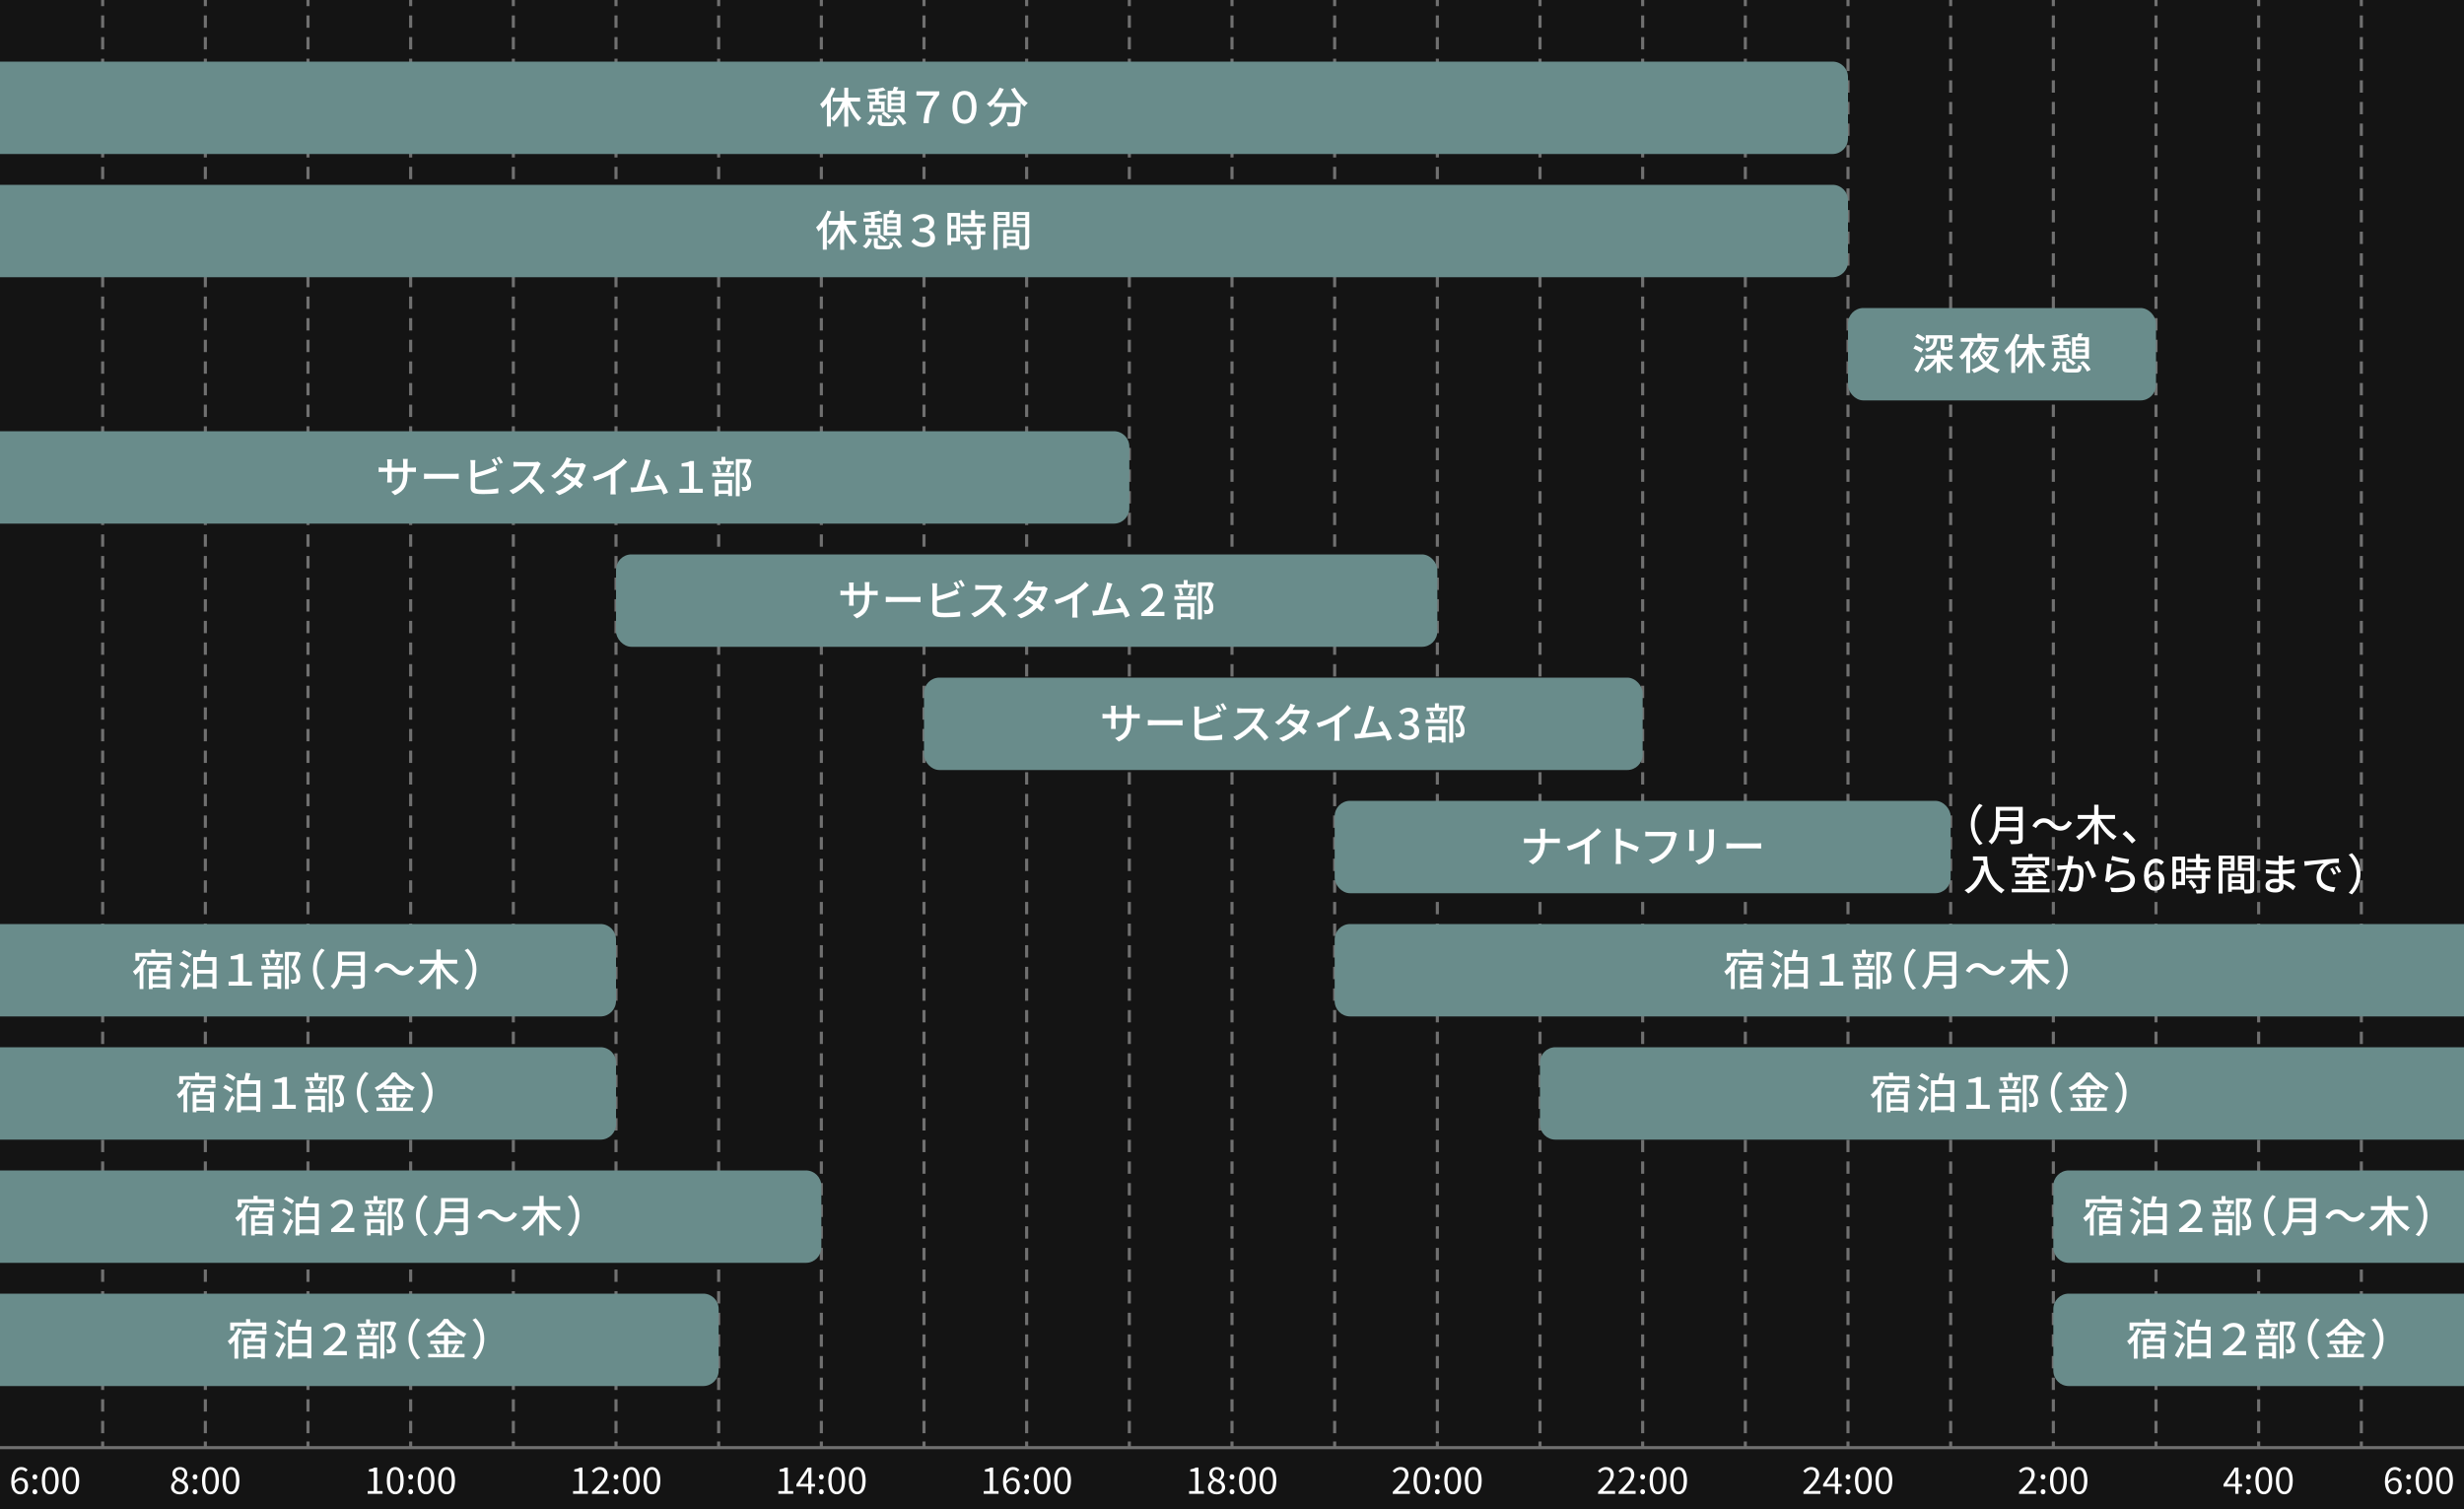 <?xml version="1.0" encoding="UTF-8"?><svg id="Layer_1" xmlns="http://www.w3.org/2000/svg" viewBox="0 0 800 490" width="800" height="490"><defs><style>.cls-1{fill:#698c8b;}.cls-2{fill:#fff;}.cls-3{fill:#141414;}.cls-4{stroke-dasharray:0 0 4.01 3.01;}.cls-4,.cls-5{fill:none;stroke:#707070;stroke-miterlimit:10;}</style></defs><rect class="cls-3" width="800" height="490"/><g><g><line class="cls-5" x1="33.33" x2="33.33" y2="2"/><line class="cls-4" x1="33.33" y1="5.01" x2="33.33" y2="466.5"/><line class="cls-5" x1="33.33" y1="468" x2="33.33" y2="470"/></g><g><line class="cls-5" x1="66.67" x2="66.67" y2="2"/><line class="cls-4" x1="66.67" y1="5.01" x2="66.67" y2="466.5"/><line class="cls-5" x1="66.67" y1="468" x2="66.67" y2="470"/></g><g><line class="cls-5" x1="100" x2="100" y2="2"/><line class="cls-4" x1="100" y1="5.01" x2="100" y2="466.5"/><line class="cls-5" x1="100" y1="468" x2="100" y2="470"/></g><g><line class="cls-5" x1="133.33" x2="133.33" y2="2"/><line class="cls-4" x1="133.33" y1="5.01" x2="133.33" y2="466.5"/><line class="cls-5" x1="133.33" y1="468" x2="133.33" y2="470"/></g><g><line class="cls-5" x1="166.67" x2="166.67" y2="2"/><line class="cls-4" x1="166.67" y1="5.01" x2="166.67" y2="466.5"/><line class="cls-5" x1="166.67" y1="468" x2="166.67" y2="470"/></g><g><line class="cls-5" x1="200" x2="200" y2="2"/><line class="cls-4" x1="200" y1="5.01" x2="200" y2="466.5"/><line class="cls-5" x1="200" y1="468" x2="200" y2="470"/></g><g><line class="cls-5" x1="233.33" x2="233.33" y2="2"/><line class="cls-4" x1="233.33" y1="5.01" x2="233.33" y2="466.5"/><line class="cls-5" x1="233.33" y1="468" x2="233.33" y2="470"/></g><g><line class="cls-5" x1="266.67" x2="266.67" y2="2"/><line class="cls-4" x1="266.67" y1="5.01" x2="266.67" y2="466.5"/><line class="cls-5" x1="266.67" y1="468" x2="266.67" y2="470"/></g><g><line class="cls-5" x1="300" x2="300" y2="2"/><line class="cls-4" x1="300" y1="5.01" x2="300" y2="466.5"/><line class="cls-5" x1="300" y1="468" x2="300" y2="470"/></g><g><line class="cls-5" x1="333.33" x2="333.33" y2="2"/><line class="cls-4" x1="333.33" y1="5.01" x2="333.33" y2="466.5"/><line class="cls-5" x1="333.33" y1="468" x2="333.33" y2="470"/></g><g><line class="cls-5" x1="366.67" x2="366.67" y2="2"/><line class="cls-4" x1="366.67" y1="5.01" x2="366.67" y2="466.5"/><line class="cls-5" x1="366.67" y1="468" x2="366.67" y2="470"/></g><g><line class="cls-5" x1="400" x2="400" y2="2"/><line class="cls-4" x1="400" y1="5.01" x2="400" y2="466.5"/><line class="cls-5" x1="400" y1="468" x2="400" y2="470"/></g><g><line class="cls-5" x1="433.33" x2="433.33" y2="2"/><line class="cls-4" x1="433.33" y1="5.01" x2="433.33" y2="466.5"/><line class="cls-5" x1="433.33" y1="468" x2="433.33" y2="470"/></g><g><line class="cls-5" x1="466.67" x2="466.67" y2="2"/><line class="cls-4" x1="466.67" y1="5.01" x2="466.67" y2="466.5"/><line class="cls-5" x1="466.67" y1="468" x2="466.67" y2="470"/></g><g><line class="cls-5" x1="500" x2="500" y2="2"/><line class="cls-4" x1="500" y1="5.01" x2="500" y2="466.5"/><line class="cls-5" x1="500" y1="468" x2="500" y2="470"/></g><g><line class="cls-5" x1="533.33" x2="533.33" y2="2"/><line class="cls-4" x1="533.33" y1="5.01" x2="533.33" y2="466.5"/><line class="cls-5" x1="533.33" y1="468" x2="533.33" y2="470"/></g><g><line class="cls-5" x1="566.67" x2="566.67" y2="2"/><line class="cls-4" x1="566.67" y1="5.01" x2="566.67" y2="466.5"/><line class="cls-5" x1="566.67" y1="468" x2="566.67" y2="470"/></g><g><line class="cls-5" x1="600" x2="600" y2="2"/><line class="cls-4" x1="600" y1="5.01" x2="600" y2="466.5"/><line class="cls-5" x1="600" y1="468" x2="600" y2="470"/></g><g><line class="cls-5" x1="633.33" x2="633.33" y2="2"/><line class="cls-4" x1="633.33" y1="5.01" x2="633.33" y2="466.5"/><line class="cls-5" x1="633.33" y1="468" x2="633.33" y2="470"/></g><g><line class="cls-5" x1="666.67" x2="666.67" y2="2"/><line class="cls-4" x1="666.67" y1="5.01" x2="666.67" y2="466.5"/><line class="cls-5" x1="666.67" y1="468" x2="666.67" y2="470"/></g><g><line class="cls-5" x1="700" x2="700" y2="2"/><line class="cls-4" x1="700" y1="5.01" x2="700" y2="466.5"/><line class="cls-5" x1="700" y1="468" x2="700" y2="470"/></g><g><line class="cls-5" x1="733.33" x2="733.33" y2="2"/><line class="cls-4" x1="733.33" y1="5.01" x2="733.33" y2="466.5"/><line class="cls-5" x1="733.33" y1="468" x2="733.33" y2="470"/></g><g><line class="cls-5" x1="766.67" x2="766.67" y2="2"/><line class="cls-4" x1="766.67" y1="5.01" x2="766.67" y2="466.5"/><line class="cls-5" x1="766.67" y1="468" x2="766.67" y2="470"/></g></g><g><path class="cls-2" d="M3.65,481.05c0-3.44,1.55-4.76,3.26-4.76,.91,0,1.57,.38,2.05,.9l-.61,.68c-.35-.42-.88-.67-1.4-.67-1.21,0-2.22,.92-2.27,3.65,.55-.66,1.31-1.07,2-1.07,1.48,0,2.43,.89,2.43,2.63,0,1.64-1.15,2.75-2.52,2.75-1.69,0-2.95-1.37-2.95-4.1Zm1.06,.68c.14,1.67,.8,2.57,1.88,2.57,.85,0,1.5-.76,1.5-1.89s-.53-1.81-1.58-1.81c-.55,0-1.22,.3-1.8,1.14Z"/><path class="cls-2" d="M10.54,479.5c0-.5,.36-.85,.79-.85s.79,.35,.79,.85-.36,.83-.79,.83-.79-.35-.79-.83Zm0,4.83c0-.5,.36-.85,.79-.85s.79,.35,.79,.85-.36,.83-.79,.83-.79-.34-.79-.83Z"/><path class="cls-2" d="M13.58,480.69c0-2.87,1.04-4.4,2.75-4.4s2.73,1.55,2.73,4.4-1.03,4.46-2.73,4.46-2.75-1.59-2.75-4.46Zm4.41,0c0-2.51-.67-3.53-1.67-3.53s-1.68,1.02-1.68,3.53,.67,3.59,1.68,3.59,1.67-1.08,1.67-3.59Z"/><path class="cls-2" d="M20.24,480.69c0-2.87,1.04-4.4,2.75-4.4s2.73,1.55,2.73,4.4-1.03,4.46-2.73,4.46-2.75-1.59-2.75-4.46Zm4.41,0c0-2.51-.67-3.53-1.67-3.53s-1.68,1.02-1.68,3.53,.67,3.59,1.68,3.59,1.67-1.08,1.67-3.59Z"/></g><g><path class="cls-2" d="M55.55,482.82c0-1.12,.82-1.88,1.62-2.31v-.05c-.64-.43-1.19-1.07-1.19-1.98,0-1.31,1.04-2.18,2.41-2.18,1.5,0,2.41,.94,2.41,2.27,0,.9-.66,1.67-1.18,2.06v.06c.76,.46,1.49,1.06,1.49,2.19,0,1.28-1.1,2.28-2.76,2.28s-2.81-.98-2.81-2.34Zm4.52,.04c0-1.12-1.08-1.51-2.33-2-.7,.44-1.2,1.08-1.2,1.87,0,.94,.78,1.62,1.83,1.62s1.69-.61,1.69-1.49Zm-.2-4.23c0-.84-.54-1.51-1.49-1.51-.82,0-1.4,.54-1.4,1.37,0,1.03,.95,1.46,1.98,1.87,.59-.53,.91-1.09,.91-1.73Z"/><path class="cls-2" d="M62.54,479.5c0-.5,.36-.85,.79-.85s.79,.35,.79,.85-.36,.83-.79,.83-.79-.35-.79-.83Zm0,4.83c0-.5,.36-.85,.79-.85s.79,.35,.79,.85-.36,.83-.79,.83-.79-.34-.79-.83Z"/><path class="cls-2" d="M65.59,480.69c0-2.87,1.04-4.4,2.75-4.4s2.73,1.55,2.73,4.4-1.03,4.46-2.73,4.46-2.75-1.59-2.75-4.46Zm4.41,0c0-2.51-.67-3.53-1.67-3.53s-1.68,1.02-1.68,3.53,.67,3.59,1.68,3.59,1.67-1.08,1.67-3.59Z"/><path class="cls-2" d="M72.25,480.69c0-2.87,1.04-4.4,2.75-4.4s2.73,1.55,2.73,4.4-1.03,4.46-2.73,4.46-2.75-1.59-2.75-4.46Zm4.41,0c0-2.51-.67-3.53-1.67-3.53s-1.68,1.02-1.68,3.53,.67,3.59,1.68,3.59,1.67-1.08,1.67-3.59Z"/></g><g><path class="cls-2" d="M119.4,484.09h1.95v-6.31h-1.56v-.71c.78-.13,1.34-.34,1.82-.62h.84v7.64h1.76v.91h-4.82v-.91Z"/><path class="cls-2" d="M125.59,480.69c0-2.87,1.04-4.4,2.75-4.4s2.73,1.55,2.73,4.4-1.03,4.46-2.73,4.46-2.75-1.59-2.75-4.46Zm4.41,0c0-2.51-.67-3.53-1.67-3.53s-1.68,1.02-1.68,3.53,.67,3.59,1.68,3.59,1.67-1.08,1.67-3.59Z"/><path class="cls-2" d="M132.54,479.5c0-.5,.36-.85,.79-.85s.79,.35,.79,.85-.36,.83-.79,.83-.79-.35-.79-.83Zm0,4.83c0-.5,.36-.85,.79-.85s.79,.35,.79,.85-.36,.83-.79,.83-.79-.34-.79-.83Z"/><path class="cls-2" d="M135.59,480.69c0-2.87,1.04-4.4,2.75-4.4s2.73,1.55,2.73,4.4-1.03,4.46-2.73,4.46-2.75-1.59-2.75-4.46Zm4.41,0c0-2.51-.67-3.53-1.67-3.53s-1.68,1.02-1.68,3.53,.67,3.59,1.68,3.59,1.67-1.08,1.67-3.59Z"/><path class="cls-2" d="M142.25,480.69c0-2.87,1.04-4.4,2.75-4.4s2.73,1.55,2.73,4.4-1.03,4.46-2.73,4.46-2.75-1.59-2.75-4.46Zm4.41,0c0-2.51-.67-3.53-1.67-3.53s-1.68,1.02-1.68,3.53,.67,3.59,1.68,3.59,1.67-1.08,1.67-3.59Z"/></g><g><path class="cls-2" d="M186.07,484.09h1.95v-6.31h-1.56v-.71c.78-.13,1.34-.34,1.82-.62h.84v7.64h1.76v.91h-4.82v-.91Z"/><path class="cls-2" d="M192.2,484.35c2.58-2.57,4.03-4.1,4.03-5.51,0-.97-.53-1.67-1.62-1.67-.72,0-1.34,.46-1.82,1.02l-.64-.61c.72-.78,1.48-1.29,2.59-1.29,1.57,0,2.55,1,2.55,2.51,0,1.61-1.46,3.2-3.49,5.34,.46-.04,.98-.08,1.44-.08h2.48v.95h-5.53v-.65Z"/><path class="cls-2" d="M199.21,479.5c0-.5,.36-.85,.79-.85s.79,.35,.79,.85-.36,.83-.79,.83-.79-.35-.79-.83Zm0,4.83c0-.5,.36-.85,.79-.85s.79,.35,.79,.85-.36,.83-.79,.83-.79-.34-.79-.83Z"/><path class="cls-2" d="M202.26,480.69c0-2.87,1.04-4.4,2.75-4.4s2.73,1.55,2.73,4.4-1.03,4.46-2.73,4.46-2.75-1.59-2.75-4.46Zm4.41,0c0-2.51-.67-3.53-1.67-3.53s-1.68,1.02-1.68,3.53,.67,3.59,1.68,3.59,1.67-1.08,1.67-3.59Z"/><path class="cls-2" d="M208.92,480.69c0-2.87,1.04-4.4,2.75-4.4s2.73,1.55,2.73,4.4-1.03,4.46-2.73,4.46-2.75-1.59-2.75-4.46Zm4.41,0c0-2.51-.67-3.53-1.67-3.53s-1.68,1.02-1.68,3.53,.67,3.59,1.68,3.59,1.67-1.08,1.67-3.59Z"/></g><g><path class="cls-2" d="M252.73,484.09h1.95v-6.31h-1.56v-.71c.78-.13,1.34-.34,1.82-.62h.84v7.64h1.76v.91h-4.82v-.91Z"/><path class="cls-2" d="M262.42,482.64h-3.84v-.72l3.66-5.47h1.21v5.31h1.16v.88h-1.16v2.36h-1.03v-2.36Zm0-.88v-2.51c0-.44,.04-1.18,.06-1.63h-.05c-.22,.41-.46,.78-.71,1.2l-2,2.94h2.7Z"/><path class="cls-2" d="M265.87,479.5c0-.5,.36-.85,.79-.85s.79,.35,.79,.85-.36,.83-.79,.83-.79-.35-.79-.83Zm0,4.83c0-.5,.36-.85,.79-.85s.79,.35,.79,.85-.36,.83-.79,.83-.79-.34-.79-.83Z"/><path class="cls-2" d="M268.92,480.69c0-2.87,1.04-4.4,2.75-4.4s2.73,1.55,2.73,4.4-1.03,4.46-2.73,4.46-2.75-1.59-2.75-4.46Zm4.41,0c0-2.51-.67-3.53-1.67-3.53s-1.68,1.02-1.68,3.53,.67,3.59,1.68,3.59,1.67-1.08,1.67-3.59Z"/><path class="cls-2" d="M275.58,480.69c0-2.87,1.04-4.4,2.75-4.4s2.73,1.55,2.73,4.4-1.03,4.46-2.73,4.46-2.75-1.59-2.75-4.46Zm4.41,0c0-2.51-.67-3.53-1.67-3.53s-1.68,1.02-1.68,3.53,.67,3.59,1.68,3.59,1.67-1.08,1.67-3.59Z"/></g><g><path class="cls-2" d="M319.4,484.09h1.95v-6.31h-1.56v-.71c.78-.13,1.34-.34,1.82-.62h.84v7.64h1.76v.91h-4.82v-.91Z"/><path class="cls-2" d="M325.65,481.05c0-3.44,1.55-4.76,3.26-4.76,.91,0,1.57,.38,2.05,.9l-.61,.68c-.35-.42-.88-.67-1.4-.67-1.21,0-2.22,.92-2.27,3.65,.55-.66,1.31-1.07,2-1.07,1.48,0,2.43,.89,2.43,2.63,0,1.64-1.15,2.75-2.52,2.75-1.69,0-2.95-1.37-2.95-4.1Zm1.06,.68c.14,1.67,.8,2.57,1.88,2.57,.85,0,1.5-.76,1.5-1.89s-.53-1.81-1.58-1.81c-.55,0-1.22,.3-1.8,1.14Z"/><path class="cls-2" d="M332.54,479.5c0-.5,.36-.85,.79-.85s.79,.35,.79,.85-.36,.83-.79,.83-.79-.35-.79-.83Zm0,4.83c0-.5,.36-.85,.79-.85s.79,.35,.79,.85-.36,.83-.79,.83-.79-.34-.79-.83Z"/><path class="cls-2" d="M335.59,480.69c0-2.87,1.04-4.4,2.75-4.4s2.73,1.55,2.73,4.4-1.03,4.46-2.73,4.46-2.75-1.59-2.75-4.46Zm4.41,0c0-2.51-.67-3.53-1.67-3.53s-1.68,1.02-1.68,3.53,.67,3.59,1.68,3.59,1.67-1.08,1.67-3.59Z"/><path class="cls-2" d="M342.25,480.69c0-2.87,1.04-4.4,2.75-4.4s2.73,1.55,2.73,4.4-1.03,4.46-2.73,4.46-2.75-1.59-2.75-4.46Zm4.41,0c0-2.51-.67-3.53-1.67-3.53s-1.68,1.02-1.68,3.53,.67,3.59,1.68,3.59,1.67-1.08,1.67-3.59Z"/></g><g><path class="cls-2" d="M386.07,484.09h1.95v-6.31h-1.56v-.71c.78-.13,1.34-.34,1.82-.62h.84v7.64h1.76v.91h-4.82v-.91Z"/><path class="cls-2" d="M392.21,482.82c0-1.12,.82-1.88,1.62-2.31v-.05c-.64-.43-1.19-1.07-1.19-1.98,0-1.31,1.04-2.18,2.41-2.18,1.5,0,2.41,.94,2.41,2.27,0,.9-.66,1.67-1.18,2.06v.06c.76,.46,1.49,1.06,1.49,2.19,0,1.28-1.1,2.28-2.76,2.28s-2.81-.98-2.81-2.34Zm4.52,.04c0-1.12-1.08-1.51-2.33-2-.7,.44-1.2,1.08-1.2,1.87,0,.94,.78,1.62,1.83,1.62s1.69-.61,1.69-1.49Zm-.2-4.23c0-.84-.54-1.51-1.49-1.51-.82,0-1.4,.54-1.4,1.37,0,1.03,.95,1.46,1.98,1.87,.59-.53,.91-1.09,.91-1.73Z"/><path class="cls-2" d="M399.21,479.5c0-.5,.36-.85,.79-.85s.79,.35,.79,.85-.36,.83-.79,.83-.79-.35-.79-.83Zm0,4.83c0-.5,.36-.85,.79-.85s.79,.35,.79,.85-.36,.83-.79,.83-.79-.34-.79-.83Z"/><path class="cls-2" d="M402.26,480.69c0-2.87,1.04-4.4,2.75-4.4s2.73,1.55,2.73,4.4-1.03,4.46-2.73,4.46-2.75-1.59-2.75-4.46Zm4.41,0c0-2.51-.67-3.53-1.67-3.53s-1.68,1.02-1.68,3.53,.67,3.59,1.68,3.59,1.67-1.08,1.67-3.59Z"/><path class="cls-2" d="M408.92,480.69c0-2.87,1.04-4.4,2.75-4.4s2.73,1.55,2.73,4.4-1.03,4.46-2.73,4.46-2.75-1.59-2.75-4.46Zm4.41,0c0-2.51-.67-3.53-1.67-3.53s-1.68,1.02-1.68,3.53,.67,3.59,1.68,3.59,1.67-1.08,1.67-3.59Z"/></g><g><path class="cls-2" d="M452.21,484.35c2.58-2.57,4.03-4.1,4.03-5.51,0-.97-.53-1.67-1.62-1.67-.72,0-1.34,.46-1.82,1.02l-.64-.61c.72-.78,1.48-1.29,2.59-1.29,1.57,0,2.55,1,2.55,2.51,0,1.61-1.46,3.2-3.49,5.34,.46-.04,.98-.08,1.44-.08h2.48v.95h-5.53v-.65Z"/><path class="cls-2" d="M458.93,480.69c0-2.87,1.04-4.4,2.75-4.4s2.73,1.55,2.73,4.4-1.03,4.46-2.73,4.46-2.75-1.59-2.75-4.46Zm4.41,0c0-2.51-.67-3.53-1.67-3.53s-1.68,1.02-1.68,3.53,.67,3.59,1.68,3.59,1.67-1.08,1.67-3.59Z"/><path class="cls-2" d="M465.87,479.5c0-.5,.36-.85,.79-.85s.79,.35,.79,.85-.36,.83-.79,.83-.79-.35-.79-.83Zm0,4.83c0-.5,.36-.85,.79-.85s.79,.35,.79,.85-.36,.83-.79,.83-.79-.34-.79-.83Z"/><path class="cls-2" d="M468.92,480.69c0-2.87,1.04-4.4,2.75-4.4s2.73,1.55,2.73,4.4-1.03,4.46-2.73,4.46-2.75-1.59-2.75-4.46Zm4.41,0c0-2.51-.67-3.53-1.67-3.53s-1.68,1.02-1.68,3.53,.67,3.59,1.68,3.59,1.67-1.08,1.67-3.59Z"/><path class="cls-2" d="M475.58,480.69c0-2.87,1.04-4.4,2.75-4.4s2.73,1.55,2.73,4.4-1.03,4.46-2.73,4.46-2.75-1.59-2.75-4.46Zm4.41,0c0-2.51-.67-3.53-1.67-3.53s-1.68,1.02-1.68,3.53,.67,3.59,1.68,3.59,1.67-1.08,1.67-3.59Z"/></g><g><path class="cls-2" d="M518.87,484.35c2.58-2.57,4.03-4.1,4.03-5.51,0-.97-.53-1.67-1.62-1.67-.72,0-1.34,.46-1.82,1.02l-.64-.61c.72-.78,1.48-1.29,2.59-1.29,1.57,0,2.55,1,2.55,2.51,0,1.61-1.46,3.2-3.49,5.34,.46-.04,.98-.08,1.44-.08h2.48v.95h-5.53v-.65Z"/><path class="cls-2" d="M525.53,484.35c2.58-2.57,4.03-4.1,4.03-5.51,0-.97-.53-1.67-1.62-1.67-.72,0-1.34,.46-1.82,1.02l-.64-.61c.72-.78,1.48-1.29,2.59-1.29,1.57,0,2.55,1,2.55,2.51,0,1.61-1.46,3.2-3.49,5.34,.46-.04,.98-.08,1.44-.08h2.48v.95h-5.53v-.65Z"/><path class="cls-2" d="M532.54,479.5c0-.5,.36-.85,.79-.85s.79,.35,.79,.85-.36,.83-.79,.83-.79-.35-.79-.83Zm0,4.83c0-.5,.36-.85,.79-.85s.79,.35,.79,.85-.36,.83-.79,.83-.79-.34-.79-.83Z"/><path class="cls-2" d="M535.59,480.69c0-2.87,1.04-4.4,2.75-4.4s2.73,1.55,2.73,4.4-1.03,4.46-2.73,4.46-2.75-1.59-2.75-4.46Zm4.41,0c0-2.51-.67-3.53-1.67-3.53s-1.68,1.02-1.68,3.53,.67,3.59,1.68,3.59,1.67-1.08,1.67-3.59Z"/><path class="cls-2" d="M542.25,480.69c0-2.87,1.04-4.4,2.75-4.4s2.73,1.55,2.73,4.4-1.03,4.46-2.73,4.46-2.75-1.59-2.75-4.46Zm4.41,0c0-2.51-.67-3.53-1.67-3.53s-1.68,1.02-1.68,3.53,.67,3.59,1.68,3.59,1.67-1.08,1.67-3.59Z"/></g><g><path class="cls-2" d="M585.54,484.35c2.58-2.57,4.03-4.1,4.03-5.51,0-.97-.53-1.67-1.62-1.67-.72,0-1.34,.46-1.82,1.02l-.64-.61c.72-.78,1.48-1.29,2.59-1.29,1.57,0,2.55,1,2.55,2.51,0,1.61-1.46,3.2-3.49,5.34,.46-.04,.98-.08,1.44-.08h2.48v.95h-5.53v-.65Z"/><path class="cls-2" d="M595.75,482.64h-3.84v-.72l3.66-5.47h1.21v5.31h1.16v.88h-1.16v2.36h-1.03v-2.36Zm0-.88v-2.51c0-.44,.04-1.18,.06-1.63h-.05c-.22,.41-.46,.78-.71,1.2l-2,2.94h2.7Z"/><path class="cls-2" d="M599.21,479.5c0-.5,.36-.85,.79-.85s.79,.35,.79,.85-.36,.83-.79,.83-.79-.35-.79-.83Zm0,4.83c0-.5,.36-.85,.79-.85s.79,.35,.79,.85-.36,.83-.79,.83-.79-.34-.79-.83Z"/><path class="cls-2" d="M602.26,480.69c0-2.87,1.04-4.4,2.75-4.4s2.73,1.55,2.73,4.4-1.03,4.46-2.73,4.46-2.75-1.59-2.75-4.46Zm4.41,0c0-2.51-.67-3.53-1.67-3.53s-1.68,1.02-1.68,3.53,.67,3.59,1.68,3.59,1.67-1.08,1.67-3.59Z"/><path class="cls-2" d="M608.92,480.69c0-2.87,1.04-4.4,2.75-4.4s2.73,1.55,2.73,4.4-1.03,4.46-2.73,4.46-2.75-1.59-2.75-4.46Zm4.41,0c0-2.51-.67-3.53-1.67-3.53s-1.68,1.02-1.68,3.53,.67,3.59,1.68,3.59,1.67-1.08,1.67-3.59Z"/></g><g><path class="cls-2" d="M655.54,484.35c2.58-2.57,4.03-4.1,4.03-5.51,0-.97-.53-1.67-1.62-1.67-.72,0-1.34,.46-1.82,1.02l-.64-.61c.72-.78,1.48-1.29,2.59-1.29,1.57,0,2.55,1,2.55,2.51,0,1.61-1.46,3.2-3.49,5.34,.46-.04,.98-.08,1.44-.08h2.48v.95h-5.53v-.65Z"/><path class="cls-2" d="M662.54,479.5c0-.5,.36-.85,.79-.85s.79,.35,.79,.85-.36,.83-.79,.83-.79-.35-.79-.83Zm0,4.83c0-.5,.36-.85,.79-.85s.79,.35,.79,.85-.36,.83-.79,.83-.79-.34-.79-.83Z"/><path class="cls-2" d="M665.59,480.69c0-2.87,1.04-4.4,2.75-4.4s2.73,1.55,2.73,4.4-1.03,4.46-2.73,4.46-2.75-1.59-2.75-4.46Zm4.41,0c0-2.51-.67-3.53-1.67-3.53s-1.68,1.02-1.68,3.53,.67,3.59,1.68,3.59,1.67-1.08,1.67-3.59Z"/><path class="cls-2" d="M672.25,480.69c0-2.87,1.04-4.4,2.75-4.4s2.73,1.55,2.73,4.4-1.03,4.46-2.73,4.46-2.75-1.59-2.75-4.46Zm4.41,0c0-2.51-.67-3.53-1.67-3.53s-1.68,1.02-1.68,3.53,.67,3.59,1.68,3.59,1.67-1.08,1.67-3.59Z"/></g><g><path class="cls-2" d="M725.75,482.64h-3.84v-.72l3.66-5.47h1.21v5.31h1.16v.88h-1.16v2.36h-1.03v-2.36Zm0-.88v-2.51c0-.44,.04-1.18,.06-1.63h-.05c-.22,.41-.46,.78-.71,1.2l-2,2.94h2.7Z"/><path class="cls-2" d="M729.21,479.5c0-.5,.36-.85,.79-.85s.79,.35,.79,.85-.36,.83-.79,.83-.79-.35-.79-.83Zm0,4.83c0-.5,.36-.85,.79-.85s.79,.35,.79,.85-.36,.83-.79,.83-.79-.34-.79-.83Z"/><path class="cls-2" d="M732.26,480.69c0-2.87,1.04-4.4,2.75-4.4s2.73,1.55,2.73,4.4-1.03,4.46-2.73,4.46-2.75-1.59-2.75-4.46Zm4.41,0c0-2.51-.67-3.53-1.67-3.53s-1.68,1.02-1.68,3.53,.67,3.59,1.68,3.59,1.67-1.08,1.67-3.59Z"/><path class="cls-2" d="M738.92,480.69c0-2.87,1.04-4.4,2.75-4.4s2.73,1.55,2.73,4.4-1.03,4.46-2.73,4.46-2.75-1.59-2.75-4.46Zm4.41,0c0-2.51-.67-3.53-1.67-3.53s-1.68,1.02-1.68,3.53,.67,3.59,1.68,3.59,1.67-1.08,1.67-3.59Z"/></g><g><path class="cls-2" d="M774.33,481.05c0-3.44,1.55-4.76,3.26-4.76,.91,0,1.57,.38,2.05,.9l-.61,.68c-.35-.42-.88-.67-1.4-.67-1.21,0-2.22,.92-2.27,3.65,.55-.66,1.31-1.07,2-1.07,1.48,0,2.43,.89,2.43,2.63,0,1.64-1.15,2.75-2.52,2.75-1.69,0-2.95-1.37-2.95-4.1Zm1.06,.68c.14,1.67,.8,2.57,1.88,2.57,.85,0,1.5-.76,1.5-1.89s-.53-1.81-1.58-1.81c-.55,0-1.22,.3-1.8,1.14Z"/><path class="cls-2" d="M781.22,479.5c0-.5,.36-.85,.79-.85s.79,.35,.79,.85-.36,.83-.79,.83-.79-.35-.79-.83Zm0,4.83c0-.5,.36-.85,.79-.85s.79,.35,.79,.85-.36,.83-.79,.83-.79-.34-.79-.83Z"/><path class="cls-2" d="M784.27,480.69c0-2.87,1.04-4.4,2.75-4.4s2.73,1.55,2.73,4.4-1.03,4.46-2.73,4.46-2.75-1.59-2.75-4.46Zm4.41,0c0-2.51-.67-3.53-1.67-3.53s-1.68,1.02-1.68,3.53,.67,3.59,1.68,3.59,1.67-1.08,1.67-3.59Z"/><path class="cls-2" d="M790.93,480.69c0-2.87,1.04-4.4,2.75-4.4s2.73,1.55,2.73,4.4-1.03,4.46-2.73,4.46-2.75-1.59-2.75-4.46Zm4.41,0c0-2.51-.67-3.53-1.67-3.53s-1.68,1.02-1.68,3.53,.67,3.59,1.68,3.59,1.67-1.08,1.67-3.59Z"/></g><path class="cls-1" d="M0,20H595c2.75,0,5,2.25,5,5v20c0,2.75-2.25,5-5,5H0"/><g><path class="cls-2" d="M271.24,28.74c-.41,1.01-.91,2.02-1.48,2.97v9.36h-1.29v-7.49c-.45,.59-.94,1.12-1.43,1.58-.14-.32-.53-1.04-.77-1.34,1.48-1.3,2.86-3.35,3.68-5.48l1.29,.41Zm4.83,4.24c.84,2.1,2.19,4.2,3.57,5.35-.32,.25-.76,.7-.98,1.05-1.25-1.18-2.4-3.08-3.26-5.11v6.84h-1.29v-6.49c-.9,1.95-2.07,3.7-3.35,4.85-.21-.32-.67-.78-.97-1.04,1.48-1.15,2.87-3.29,3.73-5.45h-3.15v-1.27h3.74v-3.25h1.29v3.25h3.85v1.27h-3.18Z"/><path class="cls-2" d="M281.41,39.93c.98-.56,1.58-1.54,1.86-2.62l1.16,.39c-.34,1.18-.87,2.31-1.95,2.97l-1.08-.74Zm2.73-7.98h-2.49v-1.06h2.49v-1.01c-.69,.06-1.37,.1-2,.11-.06-.25-.2-.69-.32-.94,1.71-.08,3.75-.31,4.89-.64l.85,.87c-.63,.2-1.4,.35-2.21,.46v1.15h2.41v1.06h-2.41v1.06h1.85v3.28c.81,.45,1.72,1.11,2.17,1.64l-.92,.76c-.43-.55-1.39-1.3-2.23-1.78l.76-.6h-4.68v-3.29h1.85v-1.06Zm1.93,2.07h-2.66v1.29h2.66v-1.29Zm3.38,5.74c.57,0,.67-.15,.74-1.34,.25,.2,.8,.39,1.16,.45-.17,1.67-.55,2.06-1.81,2.06h-2.51c-1.62,0-2-.35-2-1.57v-1.98h1.29v1.96c0,.36,.11,.42,.83,.42h2.3Zm4.24-3.33h-5.49v-6.95h1.65c.15-.45,.31-.95,.39-1.33l1.43,.2c-.15,.39-.32,.78-.49,1.13h2.51v6.95Zm-4.29-5.88v.95h3.03v-.95h-3.03Zm0,2.86h3.03v-.99h-3.03v.99Zm3.03,1.98v-1.06h-3.03v1.06h3.03Zm-.57,1.83c.98,.8,1.99,1.92,2.41,2.8l-1.18,.63c-.35-.85-1.34-2.03-2.3-2.86l1.06-.57Z"/><path class="cls-2" d="M303.17,31.02h-5.63v-1.36h7.44v.99c-2.61,3.24-3.38,5.51-3.43,9.34h-1.71c.2-3.94,1.16-6.18,3.33-8.98Z"/><path class="cls-2" d="M309.24,34.79c0-3.53,1.58-5.28,3.91-5.28s3.91,1.75,3.91,5.28-1.58,5.39-3.91,5.39-3.91-1.86-3.91-5.39Zm6.25,0c0-2.98-1.01-4.01-2.34-4.01s-2.34,1.02-2.34,4.01,1.01,4.1,2.34,4.1,2.34-1.12,2.34-4.1Z"/><path class="cls-2" d="M329.52,28.46c.9,1.82,2.66,3.88,4.17,5-.34,.28-.84,.8-1.09,1.16-.38-.32-.78-.71-1.18-1.15,0,.13,0,.42-.01,.55-.18,4.24-.38,5.87-.85,6.42-.32,.41-.64,.5-1.15,.57-.48,.06-1.33,.04-2.17,0-.01-.39-.2-.94-.43-1.32,.85,.08,1.65,.1,1.98,.1,.28,0,.45-.04,.6-.2,.32-.34,.5-1.65,.64-4.9h-3.24c-.35,2.72-1.25,5.17-4.85,6.49-.14-.34-.53-.9-.83-1.16,3.22-1.06,3.96-3.11,4.26-5.32h-2.62v-1.08c-.41,.42-.84,.8-1.27,1.13-.24-.28-.8-.8-1.11-1.04,1.74-1.18,3.28-3.1,4.15-5.22l1.39,.41c-.73,1.69-1.78,3.26-2.97,4.52h8.43c-1.16-1.27-2.31-2.9-3.11-4.45l1.26-.5Z"/></g><path class="cls-1" d="M0,60H595c2.75,0,5,2.25,5,5v20c0,2.75-2.25,5-5,5H0"/><g><path class="cls-2" d="M269.92,68.74c-.41,1.01-.91,2.02-1.48,2.97v9.36h-1.29v-7.49c-.45,.59-.94,1.12-1.43,1.58-.14-.32-.53-1.04-.77-1.34,1.48-1.3,2.86-3.35,3.68-5.48l1.29,.41Zm4.83,4.24c.84,2.1,2.19,4.2,3.57,5.35-.32,.25-.76,.7-.98,1.05-1.25-1.18-2.4-3.08-3.26-5.11v6.84h-1.29v-6.49c-.9,1.95-2.07,3.7-3.35,4.85-.21-.32-.67-.78-.97-1.04,1.48-1.15,2.87-3.29,3.73-5.45h-3.15v-1.27h3.74v-3.25h1.29v3.25h3.85v1.27h-3.18Z"/><path class="cls-2" d="M280.09,79.93c.98-.56,1.58-1.54,1.86-2.62l1.16,.39c-.34,1.18-.87,2.31-1.95,2.97l-1.08-.74Zm2.73-7.98h-2.49v-1.06h2.49v-1.01c-.69,.06-1.37,.1-2,.11-.06-.25-.2-.69-.32-.94,1.71-.08,3.75-.31,4.89-.64l.85,.87c-.63,.2-1.4,.35-2.21,.46v1.15h2.41v1.06h-2.41v1.06h1.85v3.28c.81,.45,1.72,1.11,2.17,1.64l-.92,.76c-.43-.55-1.39-1.3-2.23-1.78l.76-.6h-4.68v-3.29h1.85v-1.06Zm1.93,2.07h-2.66v1.29h2.66v-1.29Zm3.38,5.74c.57,0,.67-.15,.74-1.34,.25,.2,.8,.39,1.16,.45-.17,1.67-.55,2.06-1.81,2.06h-2.51c-1.62,0-2-.35-2-1.57v-1.98h1.29v1.96c0,.36,.11,.42,.83,.42h2.3Zm4.24-3.33h-5.49v-6.95h1.65c.15-.45,.31-.95,.39-1.33l1.43,.2c-.15,.39-.32,.78-.49,1.13h2.51v6.95Zm-4.29-5.88v.95h3.03v-.95h-3.03Zm0,2.86h3.03v-.99h-3.03v.99Zm3.03,1.98v-1.06h-3.03v1.06h3.03Zm-.57,1.83c.98,.8,1.99,1.92,2.41,2.8l-1.18,.63c-.35-.85-1.34-2.03-2.3-2.86l1.06-.57Z"/><path class="cls-2" d="M295.91,78.4l.81-1.02c.77,.88,1.85,1.46,3.1,1.46s2.2-.64,2.2-1.69c0-1.13-.91-1.86-3.43-1.86v-1.2c2.24,0,3.18-.83,3.18-1.76,0-.88-.7-1.51-1.98-1.51-.98,0-1.93,.42-2.77,1.29l-.87-.99c1.02-.98,2.27-1.6,3.7-1.6,2.13,0,3.46,1.06,3.46,2.65,0,1.2-.71,2.09-1.9,2.44v.06c1.25,.27,2.17,1.2,2.17,2.62,0,1.81-1.65,2.93-3.66,2.93s-3.21-.81-4.01-1.78Z"/><path class="cls-2" d="M311.72,78.39h-2.91v1.18h-1.2v-10.44h4.12v9.26Zm-2.91-8.08v2.82h1.68v-2.82h-1.68Zm1.68,6.92v-2.96h-1.68v2.96h1.68Zm7.89-3.57v1.4h1.5v1.15h-1.5v3.45c0,.67-.15,1.02-.62,1.22-.49,.2-1.2,.21-2.3,.21-.06-.35-.24-.85-.42-1.22,.78,.03,1.56,.03,1.77,.03,.22-.01,.29-.07,.29-.27v-3.42h-5.1v-1.15h5.1v-1.4h-5.14v-1.15h3.33v-1.54h-2.8v-1.13h2.8v-1.6h1.3v1.6h2.89v1.13h-2.89v1.54h3.4v1.15h-1.62Zm-4.59,2.9c.67,.7,1.44,1.65,1.75,2.33l-1.11,.67c-.29-.67-1.02-1.67-1.69-2.4l1.05-.6Z"/><path class="cls-2" d="M323.91,73.68v7.42h-1.29v-12.3h5.17v4.87h-3.88Zm0-3.89v.97h2.65v-.97h-2.65Zm2.65,2.93v-1.04h-2.65v1.04h2.65Zm7.63,6.77c0,.74-.15,1.16-.66,1.39-.49,.21-1.26,.22-2.44,.22-.06-.35-.24-.91-.41-1.27h-3.78v.7h-1.19v-5.87h5.25v5.13c.69,.03,1.36,.01,1.58,.01,.25-.01,.32-.08,.32-.32v-5.76h-3.98v-4.9h5.29v10.67Zm-7.28-3.85v1.09h2.84v-1.09h-2.84Zm2.84,3.21v-1.16h-2.84v1.16h2.84Zm.39-9.05v.97h2.73v-.97h-2.73Zm2.73,2.96v-1.06h-2.73v1.06h2.73Z"/></g><path class="cls-1" d="M0,140H361.67c2.75,0,5,2.25,5,5v20c0,2.75-2.25,5-5,5H0"/><g><path class="cls-2" d="M128.22,160.76l-1.19-1.12c2.62-.97,3.85-2.17,3.85-5.88v-.56h-3.7v2.1c0,.57,.04,1.16,.07,1.36h-1.55c.01-.2,.07-.77,.07-1.36v-2.1h-1.37c-.66,0-1.23,.03-1.46,.06v-1.53c.18,.04,.81,.11,1.46,.11h1.37v-1.61c0-.35-.03-.76-.08-1.12h1.58c-.03,.18-.08,.6-.08,1.12v1.61h3.7v-1.62c0-.56-.04-1.02-.07-1.22h1.58c-.03,.21-.08,.66-.08,1.22v1.62h1.32c.69,0,1.13-.04,1.4-.08v1.48c-.22-.03-.71-.04-1.39-.04h-1.33v.48c0,3.61-.81,5.62-4.09,7.09Z"/><path class="cls-2" d="M139.75,153.84h7.62c.67,0,1.22-.06,1.57-.08v1.74c-.31-.01-.95-.07-1.57-.07h-7.62c-.77,0-1.61,.03-2.09,.07v-1.74c.46,.03,1.33,.08,2.09,.08Z"/><path class="cls-2" d="M154.27,150.67v2.93c1.65-.41,3.75-1.06,5.11-1.64,.46-.18,.9-.39,1.36-.69l.62,1.41c-.46,.18-1.02,.43-1.47,.6-1.5,.6-3.85,1.3-5.62,1.76v2.86c0,.67,.29,.84,.95,.98,.42,.07,1.08,.1,1.75,.1,1.47,0,3.67-.15,4.83-.46v1.61c-1.27,.18-3.38,.28-4.92,.28-.87,0-1.71-.04-2.3-.14-1.13-.21-1.78-.77-1.78-1.95v-7.66c0-.34-.03-.91-.1-1.29h1.64c-.04,.38-.08,.88-.08,1.29Zm7.4,.11l-.91,.39c-.28-.56-.74-1.4-1.12-1.93l.91-.38c.35,.5,.84,1.37,1.12,1.92Zm1.61-.6l-.91,.39c-.29-.6-.74-1.4-1.13-1.92l.9-.38c.36,.52,.9,1.39,1.15,1.9Z"/><path class="cls-2" d="M175.13,151.3c-.49,1.15-1.32,2.73-2.3,3.99,1.44,1.23,3.14,3.04,4.01,4.1l-1.23,1.09c-.92-1.26-2.33-2.8-3.71-4.09-1.5,1.6-3.39,3.1-5.39,4.03l-1.13-1.19c2.27-.87,4.37-2.55,5.76-4.1,.95-1.06,1.89-2.6,2.23-3.7h-5.14c-.55,0-1.3,.07-1.53,.08v-1.58c.28,.04,1.09,.1,1.53,.1h5.2c.52,0,.98-.06,1.22-.14l.91,.67c-.1,.14-.31,.49-.41,.73Z"/><path class="cls-2" d="M184.83,150.21c-.06,.1-.1,.18-.15,.28h3.38c.39,0,.78-.06,1.05-.15l1.13,.7c-.13,.24-.28,.59-.38,.87-.39,1.22-1.12,2.8-2.14,4.23,.59,.42,1.13,.84,1.57,1.19l-1.04,1.23c-.39-.36-.92-.8-1.5-1.26-1.25,1.36-2.91,2.59-5.2,3.46l-1.27-1.12c2.4-.73,4.09-1.95,5.29-3.22-.97-.7-1.98-1.39-2.79-1.91l.97-.99c.84,.49,1.82,1.12,2.76,1.76,.83-1.13,1.48-2.51,1.75-3.53h-4.43c-.92,1.27-2.2,2.63-3.7,3.67l-1.19-.92c2.42-1.5,3.81-3.53,4.48-4.78,.17-.29,.42-.85,.53-1.26l1.6,.5c-.28,.42-.57,.97-.73,1.25Z"/><path class="cls-2" d="M198.53,152.2c1.46-.9,2.94-2.2,3.89-3.33l1.18,1.12c-1.06,1.08-2.38,2.16-3.77,3.07v5.81c0,.57,.03,1.34,.1,1.65h-1.74c.04-.31,.08-1.08,.08-1.65v-4.87c-1.47,.8-3.32,1.61-5.17,2.17l-.69-1.39c2.45-.66,4.55-1.61,6.11-2.58Z"/><path class="cls-2" d="M210.7,150.92c-.42,1.33-1.69,5.29-2.4,7.14,1.9-.17,4.27-.43,5.77-.63-.53-1.06-1.11-2.09-1.6-2.73l1.36-.59c.98,1.47,2.48,4.26,3.08,5.76l-1.48,.67c-.18-.49-.43-1.11-.73-1.75-2.23,.27-6.71,.76-8.53,.92-.35,.04-.81,.11-1.23,.17l-.25-1.62c.43,0,.98,0,1.4-.03,.17-.01,.36-.01,.57-.03,.78-2,2.12-6.19,2.51-7.61,.2-.67,.25-1.05,.31-1.46l1.75,.36c-.15,.38-.32,.8-.53,1.41Z"/><path class="cls-2" d="M220.59,158.67h3.11v-7.2h-2.41v-1.02c1.22-.2,2.11-.32,2.82-.78h1.2v9.01h2.87v1.33h-7.59v-1.33Z"/><path class="cls-2" d="M231.22,153.54h7.17v1.19h-7.17v-1.19Zm6.99-2.7h-6.65v-1.13h2.69v-1.39h1.26v1.39h2.7v1.13Zm-6.11,4.97h5.59v5.24h-1.27v-.7h-3.11v.76h-1.2v-5.29Zm.84-2.35c-.06-.59-.28-1.5-.55-2.17l1.08-.24c.31,.66,.53,1.57,.62,2.14l-1.15,.27Zm.36,3.5v2.26h3.11v-2.26h-3.11Zm2.26-3.74c.25-.6,.55-1.58,.7-2.24l1.23,.28c-.31,.78-.62,1.65-.9,2.23l-1.04-.27Zm8.53-3.61c-.55,1.33-1.22,2.94-1.82,4.16,1.29,1.27,1.6,2.37,1.6,3.32s-.21,1.6-.71,1.93c-.27,.18-.57,.28-.94,.34-.32,.04-.76,.03-1.15,.03-.01-.38-.14-.92-.35-1.29,.36,.03,.7,.04,.95,.03,.22-.01,.41-.06,.56-.15,.28-.17,.38-.53,.38-1.04,0-.81-.36-1.83-1.65-3,.5-1.09,1.05-2.56,1.44-3.66h-2.23v10.83h-1.27v-12.05h4.02l.21-.06,.97,.6Z"/></g><path class="cls-1" d="M0,300H195c2.75,0,5,2.25,5,5v20c0,2.75-2.25,5-5,5H0"/><g><path class="cls-2" d="M47.72,311.54c-.32,.7-.73,1.39-1.16,2.04v7.52h-1.23v-5.9c-.45,.53-.92,1.01-1.4,1.4-.15-.28-.56-.91-.78-1.18,1.33-1.02,2.62-2.63,3.38-4.29l1.2,.39Zm-2.48,.39h-1.29v-2.55h5.15v-1.13h1.34v1.13h5.22v2.37h-1.33v-1.16h-9.1v1.34Zm7.12,1.26c-.14,.43-.28,.87-.42,1.27h3.28v6.64h-1.29v-.49h-4.38v.5h-1.23v-6.65h2.31c.1-.41,.21-.85,.28-1.27h-3.18v-1.16h8.03v1.16h-3.39Zm1.57,2.4h-4.38v1.33h4.38v-1.33Zm0,3.92v-1.51h-4.38v1.51h4.38Z"/><path class="cls-2" d="M60.66,314.68c-.5-.48-1.6-1.11-2.45-1.5l.71-.95c.83,.34,1.93,.92,2.48,1.4l-.74,1.05Zm-1.98,5.39c.67-1.08,1.61-2.86,2.33-4.44l.99,.8c-.64,1.46-1.46,3.11-2.19,4.43l-1.13-.78Zm1.02-11.65c.88,.36,1.97,.95,2.54,1.44l-.77,1.05c-.52-.5-1.61-1.16-2.49-1.54l.73-.95Zm10.58,2.31v10.27h-1.33v-.57h-4.96v.69h-1.27v-10.38h2.33c.2-.76,.41-1.71,.5-2.41l1.51,.17c-.22,.77-.46,1.57-.69,2.24h3.91Zm-6.29,1.25v2.9h4.96v-2.9h-4.96Zm4.96,7.19v-3.08h-4.96v3.08h4.96Z"/><path class="cls-2" d="M74.21,318.67h3.11v-7.2h-2.41v-1.02c1.22-.2,2.11-.32,2.82-.78h1.2v9.01h2.87v1.33h-7.59v-1.33Z"/><path class="cls-2" d="M84.83,313.54h7.17v1.19h-7.17v-1.19Zm6.99-2.7h-6.65v-1.13h2.69v-1.39h1.26v1.39h2.7v1.13Zm-6.11,4.97h5.59v5.24h-1.27v-.7h-3.11v.76h-1.2v-5.29Zm.84-2.35c-.06-.59-.28-1.5-.55-2.17l1.08-.24c.31,.66,.53,1.57,.62,2.14l-1.15,.27Zm.36,3.5v2.26h3.11v-2.26h-3.11Zm2.26-3.74c.25-.6,.55-1.58,.7-2.24l1.23,.28c-.31,.78-.62,1.65-.9,2.23l-1.04-.27Zm8.53-3.61c-.55,1.33-1.22,2.94-1.82,4.16,1.29,1.27,1.6,2.37,1.6,3.32s-.21,1.6-.71,1.93c-.27,.18-.57,.28-.94,.34-.32,.04-.76,.03-1.15,.03-.01-.38-.14-.92-.35-1.29,.36,.03,.7,.04,.95,.03,.22-.01,.41-.06,.56-.15,.28-.17,.38-.53,.38-1.04,0-.81-.36-1.83-1.65-3,.5-1.09,1.05-2.56,1.44-3.66h-2.23v10.83h-1.27v-12.05h4.02l.21-.06,.97,.6Z"/><path class="cls-2" d="M104.38,307.98l1.06,.5c-1.53,1.6-2.58,3.61-2.58,6.19s1.05,4.59,2.58,6.19l-1.06,.5c-1.6-1.61-2.77-3.85-2.77-6.7s1.18-5.08,2.77-6.7Z"/><path class="cls-2" d="M118.46,319.34c0,.84-.22,1.25-.78,1.46-.59,.24-1.54,.27-3,.27-.08-.38-.34-1.01-.56-1.37,1.09,.06,2.21,.04,2.55,.03,.31,0,.42-.11,.42-.41v-2.45h-6.36c-.36,1.57-1.06,3.12-2.4,4.26-.2-.28-.7-.76-.99-.95,2.19-1.88,2.4-4.62,2.4-6.82v-4.4h8.73v10.39Zm-1.37-3.74v-2.07h-6.02c0,.64-.04,1.34-.13,2.07h6.15Zm-6.02-5.39v2.07h6.02v-2.07h-6.02Z"/><path class="cls-2" d="M125.28,314.07c-1.02,0-1.91,.71-2.47,1.78l-1.23-.67c.91-1.65,2.23-2.51,3.71-2.51,1.3,0,2.25,.52,3.24,1.51,.69,.69,1.25,1.09,2.24,1.09s1.9-.71,2.46-1.78l1.23,.67c-.91,1.65-2.23,2.51-3.71,2.51-1.3,0-2.26-.52-3.24-1.51-.69-.69-1.25-1.09-2.24-1.09Z"/><path class="cls-2" d="M143.6,312.88c1.22,2.27,3.31,4.5,5.36,5.66-.31,.25-.76,.77-.97,1.12-1.85-1.16-3.63-3.17-4.93-5.35v6.79h-1.39v-6.77c-1.27,2.24-3.05,4.2-4.94,5.37-.21-.32-.66-.84-.97-1.11,2.12-1.15,4.15-3.39,5.34-5.71h-4.76v-1.29h5.34v-3.33h1.39v3.33h5.37v1.29h-4.83Z"/><path class="cls-2" d="M151.91,321.37l-1.06-.5c1.53-1.6,2.58-3.61,2.58-6.19s-1.05-4.59-2.58-6.19l1.06-.5c1.6,1.61,2.77,3.85,2.77,6.7s-1.18,5.08-2.77,6.7Z"/></g><rect class="cls-1" x="200.01" y="180" width="266.66" height="30" rx="5" ry="5"/><g><path class="cls-2" d="M278.15,200.76l-1.19-1.12c2.62-.97,3.85-2.17,3.85-5.88v-.56h-3.7v2.1c0,.57,.04,1.16,.07,1.36h-1.55c.01-.2,.07-.77,.07-1.36v-2.1h-1.37c-.66,0-1.23,.03-1.46,.06v-1.53c.18,.04,.81,.11,1.46,.11h1.37v-1.61c0-.35-.03-.76-.08-1.12h1.58c-.03,.18-.08,.6-.08,1.12v1.61h3.7v-1.62c0-.56-.04-1.02-.07-1.22h1.58c-.03,.21-.08,.66-.08,1.22v1.62h1.32c.69,0,1.13-.04,1.4-.08v1.48c-.22-.03-.71-.04-1.39-.04h-1.33v.48c0,3.61-.81,5.62-4.09,7.09Z"/><path class="cls-2" d="M289.68,193.84h7.62c.67,0,1.22-.06,1.57-.08v1.74c-.31-.01-.95-.07-1.57-.07h-7.62c-.77,0-1.61,.03-2.09,.07v-1.74c.46,.03,1.33,.08,2.09,.08Z"/><path class="cls-2" d="M304.21,190.67v2.93c1.65-.41,3.75-1.06,5.11-1.64,.46-.18,.9-.39,1.36-.69l.62,1.41c-.46,.18-1.02,.43-1.47,.6-1.5,.6-3.85,1.3-5.62,1.76v2.86c0,.67,.29,.84,.95,.98,.42,.07,1.08,.1,1.75,.1,1.47,0,3.67-.15,4.83-.46v1.61c-1.27,.18-3.38,.28-4.92,.28-.87,0-1.71-.04-2.3-.14-1.13-.21-1.78-.77-1.78-1.95v-7.66c0-.34-.03-.91-.1-1.29h1.64c-.04,.38-.08,.88-.08,1.29Zm7.4,.11l-.91,.39c-.28-.56-.74-1.4-1.12-1.93l.91-.38c.35,.5,.84,1.37,1.12,1.92Zm1.61-.6l-.91,.39c-.29-.6-.74-1.4-1.13-1.92l.9-.38c.36,.52,.9,1.39,1.15,1.9Z"/><path class="cls-2" d="M325.06,191.3c-.49,1.15-1.32,2.73-2.3,3.99,1.44,1.23,3.14,3.04,4.01,4.1l-1.23,1.09c-.92-1.26-2.33-2.8-3.71-4.09-1.5,1.6-3.39,3.1-5.39,4.03l-1.13-1.19c2.27-.87,4.37-2.55,5.76-4.1,.95-1.06,1.89-2.6,2.23-3.7h-5.14c-.55,0-1.3,.07-1.53,.08v-1.58c.28,.04,1.09,.1,1.53,.1h5.2c.52,0,.98-.06,1.22-.14l.91,.67c-.1,.14-.31,.49-.41,.73Z"/><path class="cls-2" d="M334.76,190.21c-.06,.1-.1,.18-.15,.28h3.38c.39,0,.78-.06,1.05-.15l1.13,.7c-.13,.24-.28,.59-.38,.87-.39,1.22-1.12,2.8-2.14,4.23,.59,.42,1.13,.84,1.57,1.19l-1.04,1.23c-.39-.36-.92-.8-1.5-1.26-1.25,1.36-2.91,2.59-5.2,3.46l-1.27-1.12c2.4-.73,4.09-1.95,5.29-3.22-.97-.7-1.98-1.39-2.79-1.91l.97-.99c.84,.49,1.82,1.12,2.76,1.76,.83-1.13,1.48-2.51,1.75-3.53h-4.43c-.92,1.27-2.2,2.63-3.7,3.67l-1.19-.92c2.42-1.5,3.81-3.53,4.48-4.78,.17-.29,.42-.85,.53-1.26l1.6,.5c-.28,.42-.57,.97-.73,1.25Z"/><path class="cls-2" d="M348.47,192.2c1.46-.9,2.94-2.2,3.89-3.33l1.18,1.12c-1.06,1.08-2.38,2.16-3.77,3.07v5.81c0,.57,.03,1.34,.1,1.65h-1.74c.04-.31,.08-1.08,.08-1.65v-4.87c-1.47,.8-3.32,1.61-5.17,2.17l-.69-1.39c2.45-.66,4.55-1.61,6.11-2.58Z"/><path class="cls-2" d="M360.63,190.92c-.42,1.33-1.69,5.29-2.4,7.14,1.9-.17,4.27-.43,5.77-.63-.53-1.06-1.11-2.09-1.6-2.73l1.36-.59c.98,1.47,2.48,4.26,3.08,5.76l-1.48,.67c-.18-.49-.43-1.11-.73-1.75-2.23,.27-6.71,.76-8.53,.92-.35,.04-.81,.11-1.23,.17l-.25-1.62c.43,0,.98,0,1.4-.03,.17-.01,.36-.01,.57-.03,.78-2,2.12-6.19,2.51-7.61,.2-.67,.25-1.05,.31-1.46l1.75,.36c-.15,.38-.32,.8-.53,1.41Z"/><path class="cls-2" d="M370.51,199.06c3.12-2.47,5.48-4.61,5.48-6.35,0-1.12-.78-1.9-2-1.9-1.04,0-1.82,.55-2.65,1.46l-.98-.94c1.01-1.15,2.26-1.83,3.7-1.83,2.07,0,3.52,1.16,3.52,3.18s-1.98,4.02-4.44,6.05c.56-.04,1.08-.08,1.6-.08h3.32v1.36h-7.54v-.94Z"/><path class="cls-2" d="M381.29,193.54h7.17v1.19h-7.17v-1.19Zm6.99-2.7h-6.65v-1.13h2.69v-1.39h1.26v1.39h2.7v1.13Zm-6.11,4.97h5.59v5.24h-1.27v-.7h-3.11v.76h-1.2v-5.29Zm.84-2.35c-.06-.59-.28-1.5-.55-2.17l1.08-.24c.31,.66,.53,1.57,.62,2.14l-1.15,.27Zm.36,3.5v2.26h3.11v-2.26h-3.11Zm2.26-3.74c.25-.6,.55-1.58,.7-2.24l1.23,.28c-.31,.78-.62,1.65-.9,2.23l-1.04-.27Zm8.53-3.61c-.55,1.33-1.22,2.94-1.82,4.16,1.29,1.27,1.6,2.37,1.6,3.32s-.21,1.6-.71,1.93c-.27,.18-.57,.28-.94,.34-.32,.04-.76,.03-1.15,.03-.01-.38-.14-.92-.35-1.29,.36,.03,.7,.04,.95,.03,.22-.01,.41-.06,.56-.15,.28-.17,.38-.53,.38-1.04,0-.81-.36-1.83-1.65-3,.5-1.09,1.05-2.56,1.44-3.66h-2.23v10.83h-1.27v-12.05h4.02l.21-.06,.97,.6Z"/></g><rect class="cls-1" x="300" y="220" width="233.33" height="30" rx="5" ry="5"/><g><path class="cls-2" d="M363.23,240.76l-1.19-1.12c2.62-.97,3.85-2.17,3.85-5.88v-.56h-3.7v2.1c0,.57,.04,1.16,.07,1.36h-1.55c.01-.2,.07-.77,.07-1.36v-2.1h-1.37c-.66,0-1.23,.03-1.46,.06v-1.53c.18,.04,.81,.11,1.46,.11h1.37v-1.61c0-.35-.03-.76-.08-1.12h1.58c-.03,.18-.08,.6-.08,1.12v1.61h3.7v-1.62c0-.56-.04-1.02-.07-1.22h1.58c-.03,.21-.08,.66-.08,1.22v1.62h1.32c.69,0,1.13-.04,1.4-.08v1.48c-.22-.03-.71-.04-1.39-.04h-1.33v.48c0,3.61-.81,5.62-4.09,7.09Z"/><path class="cls-2" d="M374.76,233.84h7.62c.67,0,1.22-.06,1.57-.08v1.74c-.31-.01-.95-.07-1.57-.07h-7.62c-.77,0-1.61,.03-2.09,.07v-1.74c.46,.03,1.33,.08,2.09,.08Z"/><path class="cls-2" d="M389.28,230.67v2.93c1.65-.41,3.75-1.06,5.11-1.64,.46-.18,.9-.39,1.36-.69l.62,1.41c-.46,.18-1.02,.43-1.47,.6-1.5,.6-3.85,1.3-5.62,1.76v2.86c0,.67,.29,.84,.95,.98,.42,.07,1.08,.1,1.75,.1,1.47,0,3.67-.15,4.83-.46v1.61c-1.27,.18-3.38,.28-4.92,.28-.87,0-1.71-.04-2.3-.14-1.13-.21-1.78-.77-1.78-1.95v-7.66c0-.34-.03-.91-.1-1.29h1.64c-.04,.38-.08,.88-.08,1.29Zm7.4,.11l-.91,.39c-.28-.56-.74-1.4-1.12-1.93l.91-.38c.35,.5,.84,1.37,1.12,1.92Zm1.61-.6l-.91,.39c-.29-.6-.74-1.4-1.13-1.92l.9-.38c.36,.52,.9,1.39,1.15,1.9Z"/><path class="cls-2" d="M410.14,231.3c-.49,1.15-1.32,2.73-2.3,3.99,1.44,1.23,3.14,3.04,4.01,4.1l-1.23,1.09c-.92-1.26-2.33-2.8-3.71-4.09-1.5,1.6-3.39,3.1-5.39,4.03l-1.13-1.19c2.27-.87,4.37-2.55,5.76-4.1,.95-1.06,1.89-2.6,2.23-3.7h-5.14c-.55,0-1.3,.07-1.53,.08v-1.58c.28,.04,1.09,.1,1.53,.1h5.2c.52,0,.98-.06,1.22-.14l.91,.67c-.1,.14-.31,.49-.41,.73Z"/><path class="cls-2" d="M419.84,230.21c-.06,.1-.1,.18-.15,.28h3.38c.39,0,.78-.06,1.05-.15l1.13,.7c-.13,.24-.28,.59-.38,.87-.39,1.22-1.12,2.8-2.14,4.23,.59,.42,1.13,.84,1.57,1.19l-1.04,1.23c-.39-.36-.92-.8-1.5-1.26-1.25,1.36-2.91,2.59-5.2,3.46l-1.27-1.12c2.4-.73,4.09-1.95,5.29-3.22-.97-.7-1.98-1.39-2.79-1.91l.97-.99c.84,.49,1.82,1.12,2.76,1.76,.83-1.13,1.48-2.51,1.75-3.53h-4.43c-.92,1.27-2.2,2.63-3.7,3.67l-1.19-.92c2.42-1.5,3.81-3.53,4.48-4.78,.17-.29,.42-.85,.53-1.26l1.6,.5c-.28,.42-.57,.97-.73,1.25Z"/><path class="cls-2" d="M433.55,232.2c1.46-.9,2.94-2.2,3.89-3.33l1.18,1.12c-1.06,1.08-2.38,2.16-3.77,3.07v5.81c0,.57,.03,1.34,.1,1.65h-1.74c.04-.31,.08-1.08,.08-1.65v-4.87c-1.47,.8-3.32,1.61-5.17,2.17l-.69-1.39c2.45-.66,4.55-1.61,6.11-2.58Z"/><path class="cls-2" d="M445.71,230.92c-.42,1.33-1.69,5.29-2.4,7.14,1.9-.17,4.27-.43,5.77-.63-.53-1.06-1.11-2.09-1.6-2.73l1.36-.59c.98,1.47,2.48,4.26,3.08,5.76l-1.48,.67c-.18-.49-.43-1.11-.73-1.75-2.23,.27-6.71,.76-8.53,.92-.35,.04-.81,.11-1.23,.17l-.25-1.62c.43,0,.98,0,1.4-.03,.17-.01,.36-.01,.57-.03,.78-2,2.12-6.19,2.51-7.61,.2-.67,.25-1.05,.31-1.46l1.75,.36c-.15,.38-.32,.8-.53,1.41Z"/><path class="cls-2" d="M453.98,238.77l.78-1.04c.6,.62,1.37,1.13,2.44,1.13,1.16,0,1.96-.63,1.96-1.64,0-1.11-.73-1.82-3.05-1.82v-1.19c2.03,0,2.7-.74,2.7-1.71,0-.9-.6-1.44-1.58-1.44-.8,0-1.47,.39-2.06,.98l-.84-1.01c.81-.74,1.77-1.26,2.96-1.26,1.85,0,3.15,.95,3.15,2.61,0,1.16-.69,1.93-1.78,2.34v.07c1.19,.29,2.13,1.16,2.13,2.52,0,1.81-1.55,2.87-3.45,2.87-1.62,0-2.68-.64-3.36-1.41Z"/><path class="cls-2" d="M462.86,233.54h7.17v1.19h-7.17v-1.19Zm6.99-2.7h-6.65v-1.13h2.69v-1.39h1.26v1.39h2.7v1.13Zm-6.11,4.97h5.59v5.24h-1.27v-.7h-3.11v.76h-1.2v-5.29Zm.84-2.35c-.06-.59-.28-1.5-.55-2.17l1.08-.24c.31,.66,.53,1.57,.62,2.14l-1.15,.27Zm.36,3.5v2.26h3.11v-2.26h-3.11Zm2.26-3.74c.25-.6,.55-1.58,.7-2.24l1.23,.28c-.31,.78-.62,1.65-.9,2.23l-1.04-.27Zm8.53-3.61c-.55,1.33-1.22,2.94-1.82,4.16,1.29,1.27,1.6,2.37,1.6,3.32s-.21,1.6-.71,1.93c-.27,.18-.57,.28-.94,.34-.32,.04-.76,.03-1.15,.03-.01-.38-.14-.92-.35-1.29,.36,.03,.7,.04,.95,.03,.22-.01,.41-.06,.56-.15,.28-.17,.38-.53,.38-1.04,0-.81-.36-1.83-1.65-3,.5-1.09,1.05-2.56,1.44-3.66h-2.23v10.83h-1.27v-12.05h4.02l.21-.06,.97,.6Z"/></g><path class="cls-1" d="M800,330H438.33c-2.75,0-5-2.25-5-5v-20c0-2.75,2.25-5,5-5h361.67"/><g><path class="cls-2" d="M564.38,311.54c-.32,.7-.73,1.39-1.16,2.04v7.52h-1.23v-5.9c-.45,.53-.92,1.01-1.4,1.4-.15-.28-.56-.91-.78-1.18,1.33-1.02,2.62-2.63,3.38-4.29l1.2,.39Zm-2.48,.39h-1.29v-2.55h5.15v-1.13h1.34v1.13h5.22v2.37h-1.33v-1.16h-9.1v1.34Zm7.12,1.26c-.14,.43-.28,.87-.42,1.27h3.28v6.64h-1.29v-.49h-4.38v.5h-1.23v-6.65h2.31c.1-.41,.21-.85,.28-1.27h-3.18v-1.16h8.03v1.16h-3.39Zm1.57,2.4h-4.38v1.33h4.38v-1.33Zm0,3.92v-1.51h-4.38v1.51h4.38Z"/><path class="cls-2" d="M577.33,314.68c-.5-.48-1.6-1.11-2.45-1.5l.71-.95c.83,.34,1.93,.92,2.48,1.4l-.74,1.05Zm-1.98,5.39c.67-1.08,1.61-2.86,2.33-4.44l.99,.8c-.64,1.46-1.46,3.11-2.19,4.43l-1.13-.78Zm1.02-11.65c.88,.36,1.97,.95,2.54,1.44l-.77,1.05c-.52-.5-1.61-1.16-2.49-1.54l.73-.95Zm10.58,2.31v10.27h-1.33v-.57h-4.96v.69h-1.27v-10.38h2.33c.2-.76,.41-1.71,.5-2.41l1.51,.17c-.22,.77-.46,1.57-.69,2.24h3.91Zm-6.29,1.25v2.9h4.96v-2.9h-4.96Zm4.96,7.19v-3.08h-4.96v3.08h4.96Z"/><path class="cls-2" d="M590.87,318.67h3.11v-7.2h-2.41v-1.02c1.22-.2,2.11-.32,2.82-.78h1.2v9.01h2.87v1.33h-7.59v-1.33Z"/><path class="cls-2" d="M601.49,313.54h7.17v1.19h-7.17v-1.19Zm6.99-2.7h-6.65v-1.13h2.69v-1.39h1.26v1.39h2.7v1.13Zm-6.11,4.97h5.59v5.24h-1.27v-.7h-3.11v.76h-1.2v-5.29Zm.84-2.35c-.06-.59-.28-1.5-.55-2.17l1.08-.24c.31,.66,.53,1.57,.62,2.14l-1.15,.27Zm.36,3.5v2.26h3.11v-2.26h-3.11Zm2.26-3.74c.25-.6,.55-1.58,.7-2.24l1.23,.28c-.31,.78-.62,1.65-.9,2.23l-1.04-.27Zm8.53-3.61c-.55,1.33-1.22,2.94-1.82,4.16,1.29,1.27,1.6,2.37,1.6,3.32s-.21,1.6-.71,1.93c-.27,.18-.57,.28-.94,.34-.32,.04-.76,.03-1.15,.03-.01-.38-.14-.92-.35-1.29,.36,.03,.7,.04,.95,.03,.22-.01,.41-.06,.56-.15,.28-.17,.38-.53,.38-1.04,0-.81-.36-1.83-1.65-3,.5-1.09,1.05-2.56,1.44-3.66h-2.23v10.83h-1.27v-12.05h4.02l.21-.06,.97,.6Z"/><path class="cls-2" d="M621.04,307.98l1.06,.5c-1.53,1.6-2.58,3.61-2.58,6.19s1.05,4.59,2.58,6.19l-1.06,.5c-1.6-1.61-2.77-3.85-2.77-6.7s1.18-5.08,2.77-6.7Z"/><path class="cls-2" d="M635.13,319.34c0,.84-.22,1.25-.78,1.46-.59,.24-1.54,.27-3,.27-.08-.38-.34-1.01-.56-1.37,1.09,.06,2.21,.04,2.55,.03,.31,0,.42-.11,.42-.41v-2.45h-6.36c-.36,1.57-1.06,3.12-2.4,4.26-.2-.28-.7-.76-.99-.95,2.19-1.88,2.4-4.62,2.4-6.82v-4.4h8.73v10.39Zm-1.37-3.74v-2.07h-6.02c0,.64-.04,1.34-.13,2.07h6.15Zm-6.02-5.39v2.07h6.02v-2.07h-6.02Z"/><path class="cls-2" d="M641.95,314.07c-1.02,0-1.91,.71-2.47,1.78l-1.23-.67c.91-1.65,2.23-2.51,3.71-2.51,1.3,0,2.25,.52,3.24,1.51,.69,.69,1.25,1.09,2.24,1.09s1.9-.71,2.46-1.78l1.23,.67c-.91,1.65-2.23,2.51-3.71,2.51-1.3,0-2.26-.52-3.24-1.51-.69-.69-1.25-1.09-2.24-1.09Z"/><path class="cls-2" d="M660.26,312.88c1.22,2.27,3.31,4.5,5.36,5.66-.31,.25-.76,.77-.97,1.12-1.85-1.16-3.63-3.17-4.93-5.35v6.79h-1.39v-6.77c-1.27,2.24-3.05,4.2-4.94,5.37-.21-.32-.66-.84-.97-1.11,2.12-1.15,4.15-3.39,5.34-5.71h-4.76v-1.29h5.34v-3.33h1.39v3.33h5.37v1.29h-4.83Z"/><path class="cls-2" d="M668.57,321.37l-1.06-.5c1.53-1.6,2.58-3.61,2.58-6.19s-1.05-4.59-2.58-6.19l1.06-.5c1.6,1.61,2.77,3.85,2.77,6.7s-1.18,5.08-2.77,6.7Z"/></g><path class="cls-1" d="M0,340H195.01c2.75,0,5,2.25,5,5v20c0,2.75-2.25,5-5,5H0"/><g><path class="cls-2" d="M61.96,351.54c-.32,.7-.73,1.39-1.16,2.04v7.52h-1.23v-5.9c-.45,.53-.92,1.01-1.4,1.4-.15-.28-.56-.91-.78-1.18,1.33-1.02,2.62-2.63,3.38-4.29l1.2,.39Zm-2.48,.39h-1.29v-2.55h5.15v-1.13h1.34v1.13h5.22v2.37h-1.33v-1.16h-9.1v1.34Zm7.12,1.26c-.14,.43-.28,.87-.42,1.27h3.28v6.64h-1.29v-.49h-4.38v.5h-1.23v-6.65h2.31c.1-.41,.21-.85,.28-1.27h-3.18v-1.16h8.03v1.16h-3.39Zm1.57,2.4h-4.38v1.33h4.38v-1.33Zm0,3.92v-1.51h-4.38v1.51h4.38Z"/><path class="cls-2" d="M74.9,354.68c-.5-.48-1.6-1.11-2.45-1.5l.71-.95c.83,.34,1.93,.92,2.48,1.4l-.74,1.05Zm-1.98,5.39c.67-1.08,1.61-2.86,2.33-4.44l.99,.8c-.64,1.46-1.46,3.11-2.19,4.43l-1.13-.78Zm1.02-11.65c.88,.36,1.97,.95,2.54,1.44l-.77,1.05c-.52-.5-1.61-1.16-2.49-1.54l.73-.95Zm10.58,2.31v10.27h-1.33v-.57h-4.96v.69h-1.27v-10.38h2.33c.2-.76,.41-1.71,.5-2.41l1.51,.17c-.22,.77-.46,1.57-.69,2.24h3.91Zm-6.29,1.25v2.9h4.96v-2.9h-4.96Zm4.96,7.19v-3.08h-4.96v3.08h4.96Z"/><path class="cls-2" d="M88.44,358.67h3.11v-7.2h-2.41v-1.02c1.22-.2,2.11-.32,2.82-.78h1.2v9.01h2.87v1.33h-7.59v-1.33Z"/><path class="cls-2" d="M99.06,353.54h7.17v1.19h-7.17v-1.19Zm6.99-2.7h-6.65v-1.13h2.69v-1.39h1.26v1.39h2.7v1.13Zm-6.11,4.97h5.59v5.24h-1.27v-.7h-3.11v.76h-1.2v-5.29Zm.84-2.35c-.06-.59-.28-1.5-.55-2.17l1.08-.24c.31,.66,.53,1.57,.62,2.14l-1.15,.27Zm.36,3.5v2.26h3.11v-2.26h-3.11Zm2.26-3.74c.25-.6,.55-1.58,.7-2.24l1.23,.28c-.31,.78-.62,1.65-.9,2.23l-1.04-.27Zm8.53-3.61c-.55,1.33-1.22,2.94-1.82,4.16,1.29,1.27,1.6,2.37,1.6,3.32s-.21,1.6-.71,1.93c-.27,.18-.57,.28-.94,.34-.32,.04-.76,.03-1.15,.03-.01-.38-.14-.92-.35-1.29,.36,.03,.7,.04,.95,.03,.22-.01,.41-.06,.56-.15,.28-.17,.38-.53,.38-1.04,0-.81-.36-1.83-1.65-3,.5-1.09,1.05-2.56,1.44-3.66h-2.23v10.83h-1.27v-12.05h4.02l.21-.06,.97,.6Z"/><path class="cls-2" d="M118.61,347.98l1.06,.5c-1.53,1.6-2.58,3.61-2.58,6.19s1.05,4.59,2.58,6.19l-1.06,.5c-1.6-1.61-2.77-3.85-2.77-6.7s1.18-5.08,2.77-6.7Z"/><path class="cls-2" d="M128.76,359.55h5.29v1.13h-11.81v-1.13h5.14v-3.18h-4.47v-1.12h4.47v-1.67h-2.75v-.73c-.7,.5-1.43,.97-2.19,1.37-.15-.29-.53-.78-.81-1.05,2.38-1.18,4.66-3.24,5.71-4.96h1.33c1.48,2.04,3.82,3.85,6,4.79-.31,.34-.62,.78-.84,1.16-.74-.38-1.5-.85-2.24-1.39v.8h-2.84v1.67h4.57v1.12h-4.57v3.18Zm-3.75-2.97c.55,.74,1.11,1.74,1.3,2.41l-1.13,.5c-.17-.67-.7-1.72-1.23-2.49l1.06-.42Zm6.12-4.15c-1.22-.92-2.31-1.96-3.04-2.94-.67,.95-1.69,1.99-2.9,2.94h5.94Zm-1.44,6.63c.48-.66,1.08-1.72,1.42-2.49l1.25,.46c-.55,.88-1.18,1.83-1.69,2.47l-.97-.43Z"/><path class="cls-2" d="M137.68,361.37l-1.06-.5c1.53-1.6,2.58-3.61,2.58-6.19s-1.05-4.59-2.58-6.19l1.06-.5c1.6,1.61,2.77,3.85,2.77,6.7s-1.18,5.08-2.77,6.7Z"/></g><path class="cls-1" d="M800,370H504.99c-2.75,0-5-2.25-5-5v-20c0-2.75,2.25-5,5-5h295.01"/><g><path class="cls-2" d="M611.95,351.54c-.32,.7-.73,1.39-1.16,2.04v7.52h-1.23v-5.9c-.45,.53-.92,1.01-1.4,1.4-.15-.28-.56-.91-.78-1.18,1.33-1.02,2.62-2.63,3.38-4.29l1.2,.39Zm-2.48,.39h-1.29v-2.55h5.15v-1.13h1.34v1.13h5.22v2.37h-1.33v-1.16h-9.1v1.34Zm7.12,1.26c-.14,.43-.28,.87-.42,1.27h3.28v6.64h-1.29v-.49h-4.38v.5h-1.23v-6.65h2.31c.1-.41,.21-.85,.28-1.27h-3.18v-1.16h8.03v1.16h-3.39Zm1.57,2.4h-4.38v1.33h4.38v-1.33Zm0,3.92v-1.51h-4.38v1.51h4.38Z"/><path class="cls-2" d="M624.89,354.68c-.5-.48-1.6-1.11-2.45-1.5l.71-.95c.83,.34,1.93,.92,2.48,1.4l-.74,1.05Zm-1.98,5.39c.67-1.08,1.61-2.86,2.33-4.44l.99,.8c-.64,1.46-1.46,3.11-2.19,4.43l-1.13-.78Zm1.02-11.65c.88,.36,1.97,.95,2.54,1.44l-.77,1.05c-.52-.5-1.61-1.16-2.49-1.54l.73-.95Zm10.58,2.31v10.27h-1.33v-.57h-4.96v.69h-1.27v-10.38h2.33c.2-.76,.41-1.71,.5-2.41l1.51,.17c-.22,.77-.46,1.57-.69,2.24h3.91Zm-6.29,1.25v2.9h4.96v-2.9h-4.96Zm4.96,7.19v-3.08h-4.96v3.08h4.96Z"/><path class="cls-2" d="M638.43,358.67h3.11v-7.2h-2.41v-1.02c1.22-.2,2.11-.32,2.82-.78h1.2v9.01h2.87v1.33h-7.59v-1.33Z"/><path class="cls-2" d="M649.06,353.54h7.17v1.19h-7.17v-1.19Zm6.99-2.7h-6.65v-1.13h2.69v-1.39h1.26v1.39h2.7v1.13Zm-6.11,4.97h5.59v5.24h-1.27v-.7h-3.11v.76h-1.2v-5.29Zm.84-2.35c-.06-.59-.28-1.5-.55-2.17l1.08-.24c.31,.66,.53,1.57,.62,2.14l-1.15,.27Zm.36,3.5v2.26h3.11v-2.26h-3.11Zm2.26-3.74c.25-.6,.55-1.58,.7-2.24l1.23,.28c-.31,.78-.62,1.65-.9,2.23l-1.04-.27Zm8.53-3.61c-.55,1.33-1.22,2.94-1.82,4.16,1.29,1.27,1.6,2.37,1.6,3.32s-.21,1.6-.71,1.93c-.27,.18-.57,.28-.94,.34-.32,.04-.76,.03-1.15,.03-.01-.38-.14-.92-.35-1.29,.36,.03,.7,.04,.95,.03,.22-.01,.41-.06,.56-.15,.28-.17,.38-.53,.38-1.04,0-.81-.36-1.83-1.65-3,.5-1.09,1.05-2.56,1.44-3.66h-2.23v10.83h-1.27v-12.05h4.02l.21-.06,.97,.6Z"/><path class="cls-2" d="M668.61,347.98l1.06,.5c-1.53,1.6-2.58,3.61-2.58,6.19s1.05,4.59,2.58,6.19l-1.06,.5c-1.6-1.61-2.77-3.85-2.77-6.7s1.18-5.08,2.77-6.7Z"/><path class="cls-2" d="M678.75,359.55h5.29v1.13h-11.81v-1.13h5.14v-3.18h-4.47v-1.12h4.47v-1.67h-2.75v-.73c-.7,.5-1.43,.97-2.19,1.37-.15-.29-.53-.78-.81-1.05,2.38-1.18,4.66-3.24,5.71-4.96h1.33c1.48,2.04,3.82,3.85,6,4.79-.31,.34-.62,.78-.84,1.16-.74-.38-1.5-.85-2.24-1.39v.8h-2.84v1.67h4.57v1.12h-4.57v3.18Zm-3.75-2.97c.55,.74,1.11,1.74,1.3,2.41l-1.13,.5c-.17-.67-.7-1.72-1.23-2.49l1.06-.42Zm6.12-4.15c-1.22-.92-2.31-1.96-3.04-2.94-.67,.95-1.69,1.99-2.9,2.94h5.94Zm-1.44,6.63c.48-.66,1.08-1.72,1.42-2.49l1.25,.46c-.55,.88-1.18,1.83-1.69,2.47l-.97-.43Z"/><path class="cls-2" d="M687.67,361.37l-1.06-.5c1.53-1.6,2.58-3.61,2.58-6.19s-1.05-4.59-2.58-6.19l1.06-.5c1.6,1.61,2.77,3.85,2.77,6.7s-1.18,5.08-2.77,6.7Z"/></g><path class="cls-1" d="M0,380H261.67c2.75,0,5,2.25,5,5v20c0,2.75-2.25,5-5,5H0"/><g><path class="cls-2" d="M80.94,391.54c-.32,.7-.73,1.39-1.16,2.04v7.52h-1.23v-5.9c-.45,.53-.92,1.01-1.4,1.4-.15-.28-.56-.91-.78-1.18,1.33-1.02,2.62-2.63,3.38-4.29l1.2,.39Zm-2.48,.39h-1.29v-2.55h5.15v-1.13h1.34v1.13h5.22v2.37h-1.33v-1.16h-9.1v1.34Zm7.12,1.26c-.14,.43-.28,.87-.42,1.27h3.28v6.64h-1.29v-.49h-4.38v.5h-1.23v-6.65h2.31c.1-.41,.21-.85,.28-1.27h-3.18v-1.16h8.03v1.16h-3.39Zm1.57,2.4h-4.38v1.33h4.38v-1.33Zm0,3.92v-1.51h-4.38v1.51h4.38Z"/><path class="cls-2" d="M93.89,394.68c-.5-.48-1.6-1.11-2.45-1.5l.71-.95c.83,.34,1.93,.92,2.48,1.4l-.74,1.05Zm-1.98,5.39c.67-1.08,1.61-2.86,2.33-4.44l.99,.8c-.64,1.46-1.46,3.11-2.19,4.43l-1.13-.78Zm1.02-11.65c.88,.36,1.97,.95,2.54,1.44l-.77,1.05c-.52-.5-1.61-1.16-2.49-1.54l.73-.95Zm10.58,2.31v10.27h-1.33v-.57h-4.96v.69h-1.27v-10.38h2.33c.2-.76,.41-1.71,.5-2.41l1.51,.17c-.22,.77-.46,1.57-.69,2.24h3.91Zm-6.29,1.25v2.9h4.96v-2.9h-4.96Zm4.96,7.19v-3.08h-4.96v3.08h4.96Z"/><path class="cls-2" d="M107.49,399.06c3.12-2.47,5.48-4.61,5.48-6.35,0-1.12-.78-1.9-2-1.9-1.04,0-1.82,.55-2.65,1.46l-.98-.94c1.01-1.15,2.26-1.83,3.7-1.83,2.07,0,3.52,1.16,3.52,3.18s-1.98,4.02-4.44,6.05c.56-.04,1.08-.08,1.6-.08h3.32v1.36h-7.54v-.94Z"/><path class="cls-2" d="M118.27,393.54h7.17v1.19h-7.17v-1.19Zm6.99-2.7h-6.65v-1.13h2.69v-1.39h1.26v1.39h2.7v1.13Zm-6.11,4.97h5.59v5.24h-1.27v-.7h-3.11v.76h-1.2v-5.29Zm.84-2.35c-.06-.59-.28-1.5-.55-2.17l1.08-.24c.31,.66,.53,1.57,.62,2.14l-1.15,.27Zm.36,3.5v2.26h3.11v-2.26h-3.11Zm2.26-3.74c.25-.6,.55-1.58,.7-2.24l1.23,.28c-.31,.78-.62,1.65-.9,2.23l-1.04-.27Zm8.53-3.61c-.55,1.33-1.22,2.94-1.82,4.16,1.29,1.27,1.6,2.37,1.6,3.32s-.21,1.6-.71,1.93c-.27,.18-.57,.28-.94,.34-.32,.04-.76,.03-1.15,.03-.01-.38-.14-.92-.35-1.29,.36,.03,.7,.04,.95,.03,.22-.01,.41-.06,.56-.15,.28-.17,.38-.53,.38-1.04,0-.81-.36-1.83-1.65-3,.5-1.09,1.05-2.56,1.44-3.66h-2.23v10.83h-1.27v-12.05h4.02l.21-.06,.97,.6Z"/><path class="cls-2" d="M137.82,387.98l1.06,.5c-1.53,1.6-2.58,3.61-2.58,6.19s1.05,4.59,2.58,6.19l-1.06,.5c-1.6-1.61-2.77-3.85-2.77-6.7s1.18-5.08,2.77-6.7Z"/><path class="cls-2" d="M151.9,399.34c0,.84-.22,1.25-.78,1.46-.59,.24-1.54,.27-3,.27-.08-.38-.34-1.01-.56-1.37,1.09,.06,2.21,.04,2.55,.03,.31,0,.42-.11,.42-.41v-2.45h-6.36c-.36,1.57-1.06,3.12-2.4,4.26-.2-.28-.7-.76-.99-.95,2.19-1.88,2.4-4.62,2.4-6.82v-4.4h8.73v10.39Zm-1.37-3.74v-2.07h-6.02c0,.64-.04,1.34-.13,2.07h6.15Zm-6.02-5.39v2.07h6.02v-2.07h-6.02Z"/><path class="cls-2" d="M158.72,394.07c-1.02,0-1.91,.71-2.47,1.78l-1.23-.67c.91-1.65,2.23-2.51,3.71-2.51,1.3,0,2.25,.52,3.24,1.51,.69,.69,1.25,1.09,2.24,1.09s1.9-.71,2.46-1.78l1.23,.67c-.91,1.65-2.23,2.51-3.71,2.51-1.3,0-2.26-.52-3.24-1.51-.69-.69-1.25-1.09-2.24-1.09Z"/><path class="cls-2" d="M177.04,392.88c1.22,2.27,3.31,4.5,5.36,5.66-.31,.25-.76,.77-.97,1.12-1.85-1.16-3.63-3.17-4.93-5.35v6.79h-1.39v-6.77c-1.27,2.24-3.05,4.2-4.94,5.37-.21-.32-.66-.84-.97-1.11,2.12-1.15,4.15-3.39,5.34-5.71h-4.76v-1.29h5.34v-3.33h1.39v3.33h5.37v1.29h-4.83Z"/><path class="cls-2" d="M185.35,401.37l-1.06-.5c1.53-1.6,2.58-3.61,2.58-6.19s-1.05-4.59-2.58-6.19l1.06-.5c1.6,1.61,2.77,3.85,2.77,6.7s-1.18,5.08-2.77,6.7Z"/></g><path class="cls-1" d="M800,410h-128.34c-2.75,0-5-2.25-5-5v-20c0-2.75,2.25-5,5-5h128.34"/><g><path class="cls-2" d="M680.94,391.54c-.32,.7-.73,1.39-1.16,2.04v7.52h-1.23v-5.9c-.45,.53-.92,1.01-1.4,1.4-.15-.28-.56-.91-.78-1.18,1.33-1.02,2.62-2.63,3.38-4.29l1.2,.39Zm-2.48,.39h-1.29v-2.55h5.15v-1.13h1.34v1.13h5.22v2.37h-1.33v-1.16h-9.1v1.34Zm7.12,1.26c-.14,.43-.28,.87-.42,1.27h3.28v6.64h-1.29v-.49h-4.38v.5h-1.23v-6.65h2.31c.1-.41,.21-.85,.28-1.27h-3.18v-1.16h8.03v1.16h-3.39Zm1.57,2.4h-4.38v1.33h4.38v-1.33Zm0,3.92v-1.51h-4.38v1.51h4.38Z"/><path class="cls-2" d="M693.88,394.68c-.5-.48-1.6-1.11-2.45-1.5l.71-.95c.83,.34,1.93,.92,2.48,1.4l-.74,1.05Zm-1.98,5.39c.67-1.08,1.61-2.86,2.33-4.44l.99,.8c-.64,1.46-1.46,3.11-2.19,4.43l-1.13-.78Zm1.02-11.65c.88,.36,1.97,.95,2.54,1.44l-.77,1.05c-.52-.5-1.61-1.16-2.49-1.54l.73-.95Zm10.58,2.31v10.27h-1.33v-.57h-4.96v.69h-1.27v-10.38h2.33c.2-.76,.41-1.71,.5-2.41l1.51,.17c-.22,.77-.46,1.57-.69,2.24h3.91Zm-6.29,1.25v2.9h4.96v-2.9h-4.96Zm4.96,7.19v-3.08h-4.96v3.08h4.96Z"/><path class="cls-2" d="M707.49,399.06c3.12-2.47,5.48-4.61,5.48-6.35,0-1.12-.78-1.9-2-1.9-1.04,0-1.82,.55-2.65,1.46l-.98-.94c1.01-1.15,2.26-1.83,3.7-1.83,2.07,0,3.52,1.16,3.52,3.18s-1.98,4.02-4.44,6.05c.56-.04,1.08-.08,1.6-.08h3.32v1.36h-7.54v-.94Z"/><path class="cls-2" d="M718.27,393.54h7.17v1.19h-7.17v-1.19Zm6.99-2.7h-6.65v-1.13h2.69v-1.39h1.26v1.39h2.7v1.13Zm-6.11,4.97h5.59v5.24h-1.27v-.7h-3.11v.76h-1.2v-5.29Zm.84-2.35c-.06-.59-.28-1.5-.55-2.17l1.08-.24c.31,.66,.53,1.57,.62,2.14l-1.15,.27Zm.36,3.5v2.26h3.11v-2.26h-3.11Zm2.26-3.74c.25-.6,.55-1.58,.7-2.24l1.23,.28c-.31,.78-.62,1.65-.9,2.23l-1.04-.27Zm8.53-3.61c-.55,1.33-1.22,2.94-1.82,4.16,1.29,1.27,1.6,2.37,1.6,3.32s-.21,1.6-.71,1.93c-.27,.18-.57,.28-.94,.34-.32,.04-.76,.03-1.15,.03-.01-.38-.14-.92-.35-1.29,.36,.03,.7,.04,.95,.03,.22-.01,.41-.06,.56-.15,.28-.17,.38-.53,.38-1.04,0-.81-.36-1.83-1.65-3,.5-1.09,1.05-2.56,1.44-3.66h-2.23v10.83h-1.27v-12.05h4.02l.21-.06,.97,.6Z"/><path class="cls-2" d="M737.82,387.98l1.06,.5c-1.53,1.6-2.58,3.61-2.58,6.19s1.05,4.59,2.58,6.19l-1.06,.5c-1.6-1.61-2.77-3.85-2.77-6.7s1.18-5.08,2.77-6.7Z"/><path class="cls-2" d="M751.9,399.34c0,.84-.22,1.25-.78,1.46-.59,.24-1.54,.27-3,.27-.08-.38-.34-1.01-.56-1.37,1.09,.06,2.21,.04,2.55,.03,.31,0,.42-.11,.42-.41v-2.45h-6.36c-.36,1.57-1.06,3.12-2.4,4.26-.2-.28-.7-.76-.99-.95,2.19-1.88,2.4-4.62,2.4-6.82v-4.4h8.73v10.39Zm-1.37-3.74v-2.07h-6.02c0,.64-.04,1.34-.13,2.07h6.15Zm-6.02-5.39v2.07h6.02v-2.07h-6.02Z"/><path class="cls-2" d="M758.72,394.07c-1.02,0-1.91,.71-2.47,1.78l-1.23-.67c.91-1.65,2.23-2.51,3.71-2.51,1.3,0,2.25,.52,3.24,1.51,.69,.69,1.25,1.09,2.24,1.09s1.9-.71,2.46-1.78l1.23,.67c-.91,1.65-2.23,2.51-3.71,2.51-1.3,0-2.26-.52-3.24-1.51-.69-.69-1.25-1.09-2.24-1.09Z"/><path class="cls-2" d="M777.04,392.88c1.22,2.27,3.31,4.5,5.36,5.66-.31,.25-.76,.77-.97,1.12-1.85-1.16-3.63-3.17-4.93-5.35v6.79h-1.39v-6.77c-1.27,2.24-3.05,4.2-4.94,5.37-.21-.32-.66-.84-.97-1.11,2.12-1.15,4.15-3.39,5.34-5.71h-4.76v-1.29h5.34v-3.33h1.39v3.33h5.37v1.29h-4.83Z"/><path class="cls-2" d="M785.35,401.37l-1.06-.5c1.53-1.6,2.58-3.61,2.58-6.19s-1.05-4.59-2.58-6.19l1.06-.5c1.6,1.61,2.77,3.85,2.77,6.7s-1.18,5.08-2.77,6.7Z"/></g><path class="cls-1" d="M0,420H228.34c2.75,0,5,2.25,5,5v20c0,2.75-2.25,5-5,5H0"/><g><path class="cls-2" d="M78.51,431.54c-.32,.7-.73,1.39-1.16,2.04v7.52h-1.23v-5.9c-.45,.53-.92,1.01-1.4,1.4-.15-.28-.56-.91-.78-1.18,1.33-1.02,2.62-2.63,3.38-4.29l1.2,.39Zm-2.48,.39h-1.29v-2.55h5.15v-1.13h1.34v1.13h5.22v2.37h-1.33v-1.16h-9.1v1.34Zm7.12,1.26c-.14,.43-.28,.87-.42,1.27h3.28v6.64h-1.29v-.49h-4.38v.5h-1.23v-6.65h2.31c.1-.41,.21-.85,.28-1.27h-3.18v-1.16h8.03v1.16h-3.39Zm1.57,2.4h-4.38v1.33h4.38v-1.33Zm0,3.92v-1.51h-4.38v1.51h4.38Z"/><path class="cls-2" d="M91.46,434.68c-.5-.48-1.6-1.11-2.45-1.5l.71-.95c.83,.34,1.93,.92,2.48,1.4l-.74,1.05Zm-1.98,5.39c.67-1.08,1.61-2.86,2.33-4.44l.99,.8c-.64,1.46-1.46,3.11-2.19,4.43l-1.13-.78Zm1.02-11.65c.88,.36,1.97,.95,2.54,1.44l-.77,1.05c-.52-.5-1.61-1.16-2.49-1.54l.73-.95Zm10.58,2.31v10.27h-1.33v-.57h-4.96v.69h-1.27v-10.38h2.33c.2-.76,.41-1.71,.5-2.41l1.51,.17c-.22,.77-.46,1.57-.69,2.24h3.91Zm-6.29,1.25v2.9h4.96v-2.9h-4.96Zm4.96,7.19v-3.08h-4.96v3.08h4.96Z"/><path class="cls-2" d="M105.06,439.06c3.12-2.47,5.48-4.61,5.48-6.35,0-1.12-.78-1.9-2-1.9-1.04,0-1.82,.55-2.65,1.46l-.98-.94c1.01-1.15,2.26-1.83,3.7-1.83,2.07,0,3.52,1.16,3.52,3.18s-1.98,4.02-4.44,6.05c.56-.04,1.08-.08,1.6-.08h3.32v1.36h-7.54v-.94Z"/><path class="cls-2" d="M115.84,433.54h7.17v1.19h-7.17v-1.19Zm6.99-2.7h-6.65v-1.13h2.69v-1.39h1.26v1.39h2.7v1.13Zm-6.11,4.97h5.59v5.24h-1.27v-.7h-3.11v.76h-1.2v-5.29Zm.84-2.35c-.06-.59-.28-1.5-.55-2.17l1.08-.24c.31,.66,.53,1.57,.62,2.14l-1.15,.27Zm.36,3.5v2.26h3.11v-2.26h-3.11Zm2.26-3.74c.25-.6,.55-1.58,.7-2.24l1.23,.28c-.31,.78-.62,1.65-.9,2.23l-1.04-.27Zm8.53-3.61c-.55,1.33-1.22,2.94-1.82,4.16,1.29,1.27,1.6,2.37,1.6,3.32s-.21,1.6-.71,1.93c-.27,.18-.57,.28-.94,.34-.32,.04-.76,.03-1.15,.03-.01-.38-.14-.92-.35-1.29,.36,.03,.7,.04,.95,.03,.22-.01,.41-.06,.56-.15,.28-.17,.38-.53,.38-1.04,0-.81-.36-1.83-1.65-3,.5-1.09,1.05-2.56,1.44-3.66h-2.23v10.83h-1.27v-12.05h4.02l.21-.06,.97,.6Z"/><path class="cls-2" d="M135.39,427.98l1.06,.5c-1.53,1.6-2.58,3.61-2.58,6.19s1.05,4.59,2.58,6.19l-1.06,.5c-1.6-1.61-2.77-3.85-2.77-6.7s1.18-5.08,2.77-6.7Z"/><path class="cls-2" d="M145.54,439.55h5.29v1.13h-11.81v-1.13h5.14v-3.18h-4.47v-1.12h4.47v-1.67h-2.75v-.73c-.7,.5-1.43,.97-2.19,1.37-.15-.29-.53-.78-.81-1.05,2.38-1.18,4.66-3.24,5.71-4.96h1.33c1.48,2.04,3.82,3.85,6,4.79-.31,.34-.62,.78-.84,1.16-.74-.38-1.5-.85-2.24-1.39v.8h-2.84v1.67h4.57v1.12h-4.57v3.18Zm-3.75-2.97c.55,.74,1.11,1.74,1.3,2.41l-1.13,.5c-.17-.67-.7-1.72-1.23-2.49l1.06-.42Zm6.12-4.15c-1.22-.92-2.31-1.96-3.04-2.94-.67,.95-1.69,1.99-2.9,2.94h5.94Zm-1.44,6.63c.48-.66,1.08-1.72,1.42-2.49l1.25,.46c-.55,.88-1.18,1.83-1.69,2.47l-.97-.43Z"/><path class="cls-2" d="M154.45,441.37l-1.06-.5c1.53-1.6,2.58-3.61,2.58-6.19s-1.05-4.59-2.58-6.19l1.06-.5c1.6,1.61,2.77,3.85,2.77,6.7s-1.18,5.08-2.77,6.7Z"/></g><path class="cls-1" d="M800,450h-128.34c-2.75,0-5-2.25-5-5v-20c0-2.75,2.25-5,5-5h128.34"/><g><path class="cls-2" d="M695.18,431.54c-.32,.7-.73,1.39-1.16,2.04v7.52h-1.23v-5.9c-.45,.53-.92,1.01-1.4,1.4-.15-.28-.56-.91-.78-1.18,1.33-1.02,2.62-2.63,3.38-4.29l1.2,.39Zm-2.48,.39h-1.29v-2.55h5.15v-1.13h1.34v1.13h5.22v2.37h-1.33v-1.16h-9.1v1.34Zm7.12,1.26c-.14,.43-.28,.87-.42,1.27h3.28v6.64h-1.29v-.49h-4.38v.5h-1.23v-6.65h2.31c.1-.41,.21-.85,.28-1.27h-3.18v-1.16h8.03v1.16h-3.39Zm1.57,2.4h-4.38v1.33h4.38v-1.33Zm0,3.92v-1.51h-4.38v1.51h4.38Z"/><path class="cls-2" d="M708.12,434.68c-.5-.48-1.6-1.11-2.45-1.5l.71-.95c.83,.34,1.93,.92,2.48,1.4l-.74,1.05Zm-1.98,5.39c.67-1.08,1.61-2.86,2.33-4.44l.99,.8c-.64,1.46-1.46,3.11-2.19,4.43l-1.13-.78Zm1.02-11.65c.88,.36,1.97,.95,2.54,1.44l-.77,1.05c-.52-.5-1.61-1.16-2.49-1.54l.73-.95Zm10.58,2.31v10.27h-1.33v-.57h-4.96v.69h-1.27v-10.38h2.33c.2-.76,.41-1.71,.5-2.41l1.51,.17c-.22,.77-.46,1.57-.69,2.24h3.91Zm-6.29,1.25v2.9h4.96v-2.9h-4.96Zm4.96,7.19v-3.08h-4.96v3.08h4.96Z"/><path class="cls-2" d="M721.72,439.06c3.12-2.47,5.48-4.61,5.48-6.35,0-1.12-.78-1.9-2-1.9-1.04,0-1.82,.55-2.65,1.46l-.98-.94c1.01-1.15,2.26-1.83,3.7-1.83,2.07,0,3.52,1.16,3.52,3.18s-1.98,4.02-4.44,6.05c.56-.04,1.08-.08,1.6-.08h3.32v1.36h-7.54v-.94Z"/><path class="cls-2" d="M732.5,433.54h7.17v1.19h-7.17v-1.19Zm6.99-2.7h-6.65v-1.13h2.69v-1.39h1.26v1.39h2.7v1.13Zm-6.11,4.97h5.59v5.24h-1.27v-.7h-3.11v.76h-1.2v-5.29Zm.84-2.35c-.06-.59-.28-1.5-.55-2.17l1.08-.24c.31,.66,.53,1.57,.62,2.14l-1.15,.27Zm.36,3.5v2.26h3.11v-2.26h-3.11Zm2.26-3.74c.25-.6,.55-1.58,.7-2.24l1.23,.28c-.31,.78-.62,1.65-.9,2.23l-1.04-.27Zm8.53-3.61c-.55,1.33-1.22,2.94-1.82,4.16,1.29,1.27,1.6,2.37,1.6,3.32s-.21,1.6-.71,1.93c-.27,.18-.57,.28-.94,.34-.32,.04-.76,.03-1.15,.03-.01-.38-.14-.92-.35-1.29,.36,.03,.7,.04,.95,.03,.22-.01,.41-.06,.56-.15,.28-.17,.38-.53,.38-1.04,0-.81-.36-1.83-1.65-3,.5-1.09,1.05-2.56,1.44-3.66h-2.23v10.83h-1.27v-12.05h4.02l.21-.06,.97,.6Z"/><path class="cls-2" d="M752.05,427.98l1.06,.5c-1.53,1.6-2.58,3.61-2.58,6.19s1.05,4.59,2.58,6.19l-1.06,.5c-1.6-1.61-2.77-3.85-2.77-6.7s1.18-5.08,2.77-6.7Z"/><path class="cls-2" d="M762.2,439.55h5.29v1.13h-11.81v-1.13h5.14v-3.18h-4.47v-1.12h4.47v-1.67h-2.75v-.73c-.7,.5-1.43,.97-2.19,1.37-.15-.29-.53-.78-.81-1.05,2.38-1.18,4.66-3.24,5.71-4.96h1.33c1.48,2.04,3.82,3.85,6,4.79-.31,.34-.62,.78-.84,1.16-.74-.38-1.5-.85-2.24-1.39v.8h-2.84v1.67h4.57v1.12h-4.57v3.18Zm-3.75-2.97c.55,.74,1.11,1.74,1.3,2.41l-1.13,.5c-.17-.67-.7-1.72-1.23-2.49l1.06-.42Zm6.12-4.15c-1.22-.92-2.31-1.96-3.04-2.94-.67,.95-1.69,1.99-2.9,2.94h5.94Zm-1.44,6.63c.48-.66,1.08-1.72,1.42-2.49l1.25,.46c-.55,.88-1.18,1.83-1.69,2.47l-.97-.43Z"/><path class="cls-2" d="M771.11,441.37l-1.06-.5c1.53-1.6,2.58-3.61,2.58-6.19s-1.05-4.59-2.58-6.19l1.06-.5c1.6,1.61,2.77,3.85,2.77,6.7s-1.18,5.08-2.77,6.7Z"/></g><line class="cls-5" y1="470" x2="800" y2="470"/><rect class="cls-1" x="600" y="100" width="100" height="30" rx="5" ry="5"/><g><path class="cls-2" d="M623.73,114.5c-.55-.45-1.64-1.02-2.52-1.33l.67-1.04c.87,.29,1.99,.8,2.55,1.23l-.7,1.13Zm1.16,2.03c-.64,1.47-1.46,3.12-2.19,4.44l-1.13-.77c.66-1.08,1.61-2.84,2.31-4.44l1.01,.77Zm-.64-5.59c-.49-.5-1.56-1.18-2.42-1.6l.76-.94c.85,.36,1.93,.99,2.47,1.5l-.8,1.04Zm6.61,5.55c.81,1.21,2.09,2.38,3.31,2.97-.31,.22-.7,.71-.91,1.05-1.18-.71-2.38-1.98-3.21-3.35v3.91h-1.27v-3.73c-.92,1.39-2.2,2.56-3.53,3.25-.21-.31-.57-.76-.84-1.01,1.42-.6,2.76-1.78,3.63-3.1h-2.91v-1.16h3.66v-1.5h1.27v1.5h3.87v1.16h-3.05Zm-4.47-5h-1.15v-2.65h8.63v2.35h-1.19v-1.25h-1.4v2.35c0,.34,.06,.38,.36,.38h.98c.25,0,.32-.14,.35-1.08,.24,.18,.73,.36,1.06,.43-.13,1.34-.45,1.71-1.27,1.71h-1.32c-1.12,0-1.37-.34-1.37-1.42v-2.38h-1.08c-.14,2.34-.69,3.6-3.36,4.29-.08-.28-.39-.74-.63-.97,2.27-.52,2.68-1.43,2.79-3.32h-1.4v1.54Z"/><path class="cls-2" d="M648.56,112.7c-.59,2.25-1.6,4.03-2.9,5.41,1.05,.83,2.28,1.47,3.67,1.86-.29,.25-.69,.8-.87,1.15-1.42-.46-2.66-1.2-3.73-2.14-1.13,.94-2.42,1.64-3.81,2.13-.15-.31-.57-.85-.83-1.08,1.37-.45,2.65-1.08,3.74-1.95-.69-.76-1.26-1.6-1.75-2.52-.36,.41-.74,.78-1.15,1.11-.21-.27-.63-.69-.91-.9,1.53-1.18,2.82-3.14,3.45-4.82h-3.6l1.05,.32c-.35,.8-.77,1.6-1.25,2.34v7.48h-1.29v-5.69c-.43,.52-.9,.99-1.34,1.4-.18-.24-.67-.76-.95-.99,1.44-1.13,2.75-2.97,3.53-4.86h-3.01v-1.23h5.39v-1.48h1.37v1.48h5.52v1.23h-5.13l1.04,.28c-.15,.38-.34,.76-.53,1.13h3.24l.24-.06,.81,.39Zm-4.89,.73c-.25,.41-.52,.8-.8,1.18,.46,.98,1.09,1.88,1.86,2.66,1.01-1.02,1.79-2.28,2.3-3.84h-3.36Zm1.36,2.56c-.29-.43-.94-1.08-1.47-1.53l.78-.63c.55,.41,1.2,1.02,1.51,1.46l-.83,.7Z"/><path class="cls-2" d="M655.77,108.74c-.41,1.01-.91,2.02-1.48,2.97v9.36h-1.29v-7.49c-.45,.59-.94,1.12-1.43,1.58-.14-.32-.53-1.04-.77-1.34,1.48-1.3,2.86-3.35,3.68-5.48l1.29,.41Zm4.83,4.24c.84,2.1,2.19,4.2,3.57,5.35-.32,.25-.76,.7-.98,1.05-1.25-1.18-2.4-3.08-3.26-5.11v6.84h-1.29v-6.49c-.9,1.95-2.07,3.7-3.35,4.85-.21-.32-.67-.78-.97-1.04,1.48-1.15,2.87-3.29,3.73-5.45h-3.15v-1.27h3.74v-3.25h1.29v3.25h3.85v1.27h-3.18Z"/><path class="cls-2" d="M665.94,119.93c.98-.56,1.58-1.54,1.86-2.62l1.16,.39c-.34,1.18-.87,2.31-1.95,2.97l-1.08-.74Zm2.73-7.98h-2.49v-1.06h2.49v-1.01c-.69,.06-1.37,.1-2,.11-.06-.25-.2-.69-.32-.94,1.71-.08,3.75-.31,4.89-.64l.85,.87c-.63,.2-1.4,.35-2.21,.46v1.15h2.41v1.06h-2.41v1.06h1.85v3.28c.81,.45,1.72,1.11,2.17,1.64l-.92,.76c-.43-.55-1.39-1.3-2.23-1.78l.76-.6h-4.68v-3.29h1.85v-1.06Zm1.93,2.07h-2.66v1.29h2.66v-1.29Zm3.38,5.74c.57,0,.67-.15,.74-1.34,.25,.2,.8,.39,1.16,.45-.17,1.67-.55,2.06-1.81,2.06h-2.51c-1.62,0-2-.35-2-1.57v-1.98h1.29v1.96c0,.36,.11,.42,.83,.42h2.3Zm4.24-3.33h-5.49v-6.95h1.65c.15-.45,.31-.95,.39-1.33l1.43,.2c-.15,.39-.32,.78-.49,1.13h2.51v6.95Zm-4.29-5.88v.95h3.03v-.95h-3.03Zm0,2.86h3.03v-.99h-3.03v.99Zm3.03,1.98v-1.06h-3.03v1.06h3.03Zm-.57,1.83c.98,.8,1.99,1.92,2.41,2.8l-1.18,.63c-.35-.85-1.34-2.03-2.3-2.86l1.06-.57Z"/></g><rect class="cls-1" x="433.33" y="260" width="200" height="30" rx="5" ry="5"/><g><path class="cls-2" d="M499.97,269.05h1.76c-.06,.36-.1,1.09-.1,1.51v1.72h3.47c.55,0,1.09-.03,1.34-.07v1.51c-.25-.03-.87-.04-1.36-.04h-3.46c-.06,2.96-1.02,5.24-3.94,6.96l-1.37-1.02c2.69-1.25,3.73-3.29,3.8-5.94h-3.88c-.56,0-1.09,.01-1.44,.06v-1.54c.34,.04,.88,.08,1.41,.08h3.91v-1.72c0-.45-.06-1.15-.15-1.51Z"/><path class="cls-2" d="M514.8,272.2c1.46-.9,2.94-2.2,3.89-3.33l1.18,1.12c-1.06,1.08-2.38,2.16-3.77,3.07v5.81c0,.57,.03,1.34,.1,1.65h-1.74c.04-.31,.08-1.08,.08-1.65v-4.87c-1.47,.8-3.32,1.61-5.17,2.17l-.69-1.39c2.45-.66,4.55-1.61,6.11-2.58Z"/><path class="cls-2" d="M524.67,270.61c0-.45-.04-1.09-.13-1.57h1.72c-.04,.46-.1,1.08-.1,1.57v2.19c1.86,.56,4.52,1.55,5.93,2.24l-.63,1.53c-1.47-.8-3.75-1.68-5.29-2.19v4.33c0,.43,.04,1.29,.11,1.79h-1.72c.07-.49,.11-1.25,.11-1.79v-8.1Z"/><path class="cls-2" d="M544.21,271.5c-.31,1.43-.95,3.66-2.09,5.14-1.27,1.67-3.03,3-5.57,3.8l-1.2-1.32c2.75-.67,4.33-1.86,5.48-3.33,.97-1.22,1.57-3.01,1.75-4.3h-6.88c-.6,0-1.16,.03-1.51,.06v-1.57c.39,.06,1.05,.11,1.51,.11h6.79c.24,0,.59-.01,.9-.1l1.08,.7c-.11,.22-.18,.53-.25,.81Z"/><path class="cls-2" d="M549.95,270.42v4.69c0,.36,.03,.85,.06,1.13h-1.61c.01-.24,.06-.73,.06-1.13v-4.69c0-.25-.01-.74-.06-1.04h1.61c-.03,.29-.06,.64-.06,1.04Zm6.5,.14v2.49c0,3.21-.5,4.4-1.54,5.58-.91,1.06-2.33,1.71-3.35,2.04l-1.16-1.22c1.33-.34,2.49-.87,3.36-1.82,.98-1.12,1.16-2.21,1.16-4.66v-2.41c0-.5-.04-.92-.08-1.29h1.67c-.03,.36-.06,.78-.06,1.29Z"/><path class="cls-2" d="M562.61,273.84h7.62c.67,0,1.22-.06,1.57-.08v1.74c-.31-.01-.95-.07-1.57-.07h-7.62c-.77,0-1.61,.03-2.09,.07v-1.74c.46,.03,1.33,.08,2.09,.08Z"/></g><g><path class="cls-2" d="M642.65,260.98l1.06,.5c-1.53,1.6-2.58,3.61-2.58,6.19s1.05,4.59,2.58,6.19l-1.06,.5c-1.6-1.61-2.77-3.85-2.77-6.7s1.18-5.08,2.77-6.7Z"/><path class="cls-2" d="M656.73,272.34c0,.84-.22,1.25-.78,1.46-.59,.24-1.54,.27-3,.27-.08-.38-.34-1.01-.56-1.37,1.09,.06,2.21,.04,2.55,.03,.31,0,.42-.11,.42-.41v-2.45h-6.36c-.36,1.57-1.06,3.12-2.4,4.26-.2-.28-.7-.76-.99-.95,2.19-1.88,2.4-4.62,2.4-6.82v-4.4h8.73v10.39Zm-1.37-3.74v-2.07h-6.02c0,.64-.04,1.34-.13,2.07h6.15Zm-6.02-5.39v2.07h6.02v-2.07h-6.02Z"/><path class="cls-2" d="M663.55,267.07c-1.02,0-1.91,.71-2.47,1.78l-1.23-.67c.91-1.65,2.23-2.51,3.71-2.51,1.3,0,2.25,.52,3.24,1.51,.69,.69,1.25,1.09,2.24,1.09s1.9-.71,2.46-1.78l1.23,.67c-.91,1.65-2.23,2.51-3.71,2.51-1.3,0-2.26-.52-3.24-1.51-.69-.69-1.25-1.09-2.24-1.09Z"/><path class="cls-2" d="M681.86,265.88c1.22,2.27,3.31,4.5,5.36,5.66-.31,.25-.76,.77-.97,1.12-1.85-1.16-3.63-3.17-4.93-5.35v6.79h-1.39v-6.77c-1.27,2.24-3.05,4.2-4.94,5.37-.21-.32-.66-.84-.97-1.11,2.12-1.15,4.15-3.39,5.34-5.71h-4.76v-1.29h5.34v-3.33h1.39v3.33h5.37v1.29h-4.83Z"/><path class="cls-2" d="M689.14,270.76l1.15-1.01c.99,.81,2.3,2.13,3.1,3.1l-1.19,1.01c-.88-1.08-2.07-2.27-3.05-3.1Z"/><path class="cls-2" d="M645.19,278.06c0,2.54,.32,7.73,5.66,10.88-.29,.22-.83,.78-1.05,1.11-3.18-1.92-4.68-4.78-5.36-7.35-1.04,3.38-2.79,5.83-5.38,7.38-.25-.27-.85-.81-1.21-1.05,3.01-1.55,4.71-4.31,5.52-8.11l.71,.13c-.1-.59-.15-1.16-.18-1.67h-3.33v-1.32h4.62Z"/><path class="cls-2" d="M665.46,288.55v1.16h-12.3v-1.16h5.42v-1.46h-4.17v-1.13h4.17v-1.39c-1.64,.04-3.17,.08-4.36,.13l-.06-1.19c.57,0,1.25-.01,1.96-.03,.32-.52,.66-1.15,.92-1.71h-2.31v-1.12h9.16v1.12h-5.34c-.34,.56-.7,1.16-1.06,1.68,1.39-.03,2.9-.07,4.41-.1-.38-.31-.77-.62-1.13-.87l.94-.64c1.12,.76,2.51,1.89,3.17,2.68l-1.02,.71c-.18-.24-.45-.52-.74-.81-1.06,.04-2.16,.07-3.21,.11v1.43h4.38v1.13h-4.38v1.46h5.55Zm-10.91-7.61h-1.27v-2.7h5.31v-.99h1.33v.99h5.42v2.7h-1.33v-1.53h-9.46v1.53Z"/><path class="cls-2" d="M673.04,278.98c-.08,.43-.21,1.11-.34,1.77,.57-.06,1.08-.08,1.4-.08,1.36,0,2.38,.55,2.38,2.51,0,1.65-.21,3.91-.8,5.08-.45,.97-1.18,1.22-2.16,1.22-.53,0-1.2-.08-1.67-.2l-.22-1.46c.56,.17,1.33,.28,1.71,.28,.5,0,.9-.13,1.15-.67,.42-.87,.63-2.65,.63-4.1,0-1.21-.55-1.42-1.43-1.42-.29,0-.76,.03-1.29,.08-.52,2.06-1.51,5.29-2.9,7.54l-1.44-.57c1.4-1.89,2.41-4.92,2.91-6.82-.64,.07-1.22,.14-1.54,.18-.35,.04-.99,.13-1.39,.2l-.14-1.51c.48,.03,.88,.01,1.36,0,.45-.01,1.21-.07,2-.14,.2-1.04,.34-2.1,.32-3.01l1.64,.17c-.07,.29-.14,.66-.2,.97Zm7.54,5.55l-1.39,.64c-.39-1.48-1.44-3.99-2.42-5.18l1.3-.56c.87,1.16,2.06,3.78,2.51,5.1Z"/><path class="cls-2" d="M685.09,284.21c1.3-1.06,2.79-1.55,4.37-1.55,2.28,0,3.71,1.39,3.71,3.05,0,2.52-2.13,4.34-7.61,3.88l-.42-1.44c4.33,.55,6.51-.62,6.51-2.47,0-1.04-.97-1.78-2.31-1.78-1.72,0-3.21,.66-4.13,1.78-.24,.27-.36,.5-.48,.74l-1.29-.31c.28-1.32,.62-4.17,.71-5.76l1.48,.2c-.2,.88-.43,2.8-.56,3.66Zm6.19-5.24l-.32,1.36c-1.37-.18-4.45-.83-5.53-1.11l.35-1.33c1.26,.39,4.27,.95,5.5,1.08Z"/><path class="cls-2" d="M696.1,284.32c0-3.95,1.85-5.55,3.89-5.55,1.15,0,1.99,.49,2.58,1.11l-.88,.98c-.38-.45-1.01-.76-1.62-.76-1.3,0-2.4,.98-2.47,3.92,.6-.74,1.5-1.2,2.24-1.2,1.72,0,2.9,1.02,2.9,3.1s-1.4,3.26-3.08,3.26c-1.96,0-3.56-1.55-3.56-4.86Zm1.54,.9c.17,1.86,.91,2.73,2,2.73,.9,0,1.61-.76,1.61-2.03s-.62-1.92-1.71-1.92c-.57,0-1.29,.32-1.91,1.22Z"/><path class="cls-2" d="M709.43,287.39h-2.91v1.18h-1.2v-10.44h4.12v9.26Zm-2.91-8.08v2.82h1.68v-2.82h-1.68Zm1.68,6.92v-2.96h-1.68v2.96h1.68Zm7.89-3.57v1.4h1.5v1.15h-1.5v3.45c0,.67-.15,1.02-.62,1.22-.49,.2-1.2,.21-2.3,.21-.06-.35-.24-.85-.42-1.22,.78,.03,1.56,.03,1.77,.03,.22-.01,.29-.07,.29-.27v-3.42h-5.1v-1.15h5.1v-1.4h-5.14v-1.15h3.33v-1.54h-2.8v-1.13h2.8v-1.6h1.3v1.6h2.89v1.13h-2.89v1.54h3.4v1.15h-1.62Zm-4.59,2.9c.67,.7,1.44,1.65,1.75,2.33l-1.11,.67c-.29-.67-1.02-1.67-1.69-2.4l1.05-.6Z"/><path class="cls-2" d="M721.62,282.68v7.42h-1.29v-12.3h5.17v4.87h-3.88Zm0-3.89v.97h2.65v-.97h-2.65Zm2.65,2.93v-1.04h-2.65v1.04h2.65Zm7.63,6.77c0,.74-.15,1.16-.66,1.39-.49,.21-1.26,.22-2.44,.22-.06-.35-.24-.91-.41-1.27h-3.78v.7h-1.19v-5.87h5.25v5.13c.69,.03,1.36,.01,1.58,.01,.25-.01,.32-.08,.32-.32v-5.76h-3.98v-4.9h5.29v10.67Zm-7.28-3.85v1.09h2.84v-1.09h-2.84Zm2.84,3.21v-1.16h-2.84v1.16h2.84Zm.39-9.05v.97h2.73v-.97h-2.73Zm2.73,2.96v-1.06h-2.73v1.06h2.73Z"/><path class="cls-2" d="M741.21,278.75c-.01,.17-.01,.43-.03,.74,1.2-.06,2.44-.18,3.68-.39v1.29c-1.04,.13-2.34,.25-3.7,.31v1.74c1.39-.06,2.62-.18,3.84-.35v1.3c-1.3,.15-2.47,.25-3.81,.31,.03,.64,.07,1.32,.1,1.95,1.82,.5,3.21,1.48,4.02,2.14l-.81,1.25c-.8-.73-1.86-1.53-3.14-2.04,.01,.29,.03,.53,.03,.73,0,1.06-.77,2.03-2.61,2.03-2.1,0-3.24-.78-3.24-2.19s1.25-2.26,3.33-2.26c.36,0,.7,.03,1.04,.06-.01-.55-.04-1.12-.06-1.64h-.77c-.9,0-2.45-.07-3.42-.18v-1.32c.94,.15,2.59,.25,3.45,.25h.71v-1.72h-.57c-.92,0-2.61-.14-3.52-.25v-1.27c.92,.17,2.61,.31,3.5,.31h.6v-.85c0-.24-.01-.66-.07-.88h1.5c-.03,.25-.06,.56-.07,.95Zm-2.6,9.75c.78,0,1.39-.24,1.39-1.13,0-.2,0-.48-.01-.78-.41-.08-.84-.13-1.27-.13-1.19,0-1.83,.46-1.83,1.02,0,.6,.53,1.02,1.74,1.02Z"/><path class="cls-2" d="M749.43,279.54c1.02-.1,3.52-.34,6.09-.56,1.5-.13,2.9-.21,3.87-.24v1.41c-.78,0-2,.01-2.73,.2-1.86,.56-3.1,2.56-3.1,4.22,0,2.55,2.38,3.4,4.69,3.5l-.5,1.5c-2.75-.14-5.62-1.61-5.62-4.69,0-2.12,1.25-3.81,2.38-4.55-1.41,.14-4.68,.48-6.25,.81l-.14-1.53c.53-.01,1.02-.04,1.3-.07Zm9.09,4.1l-.87,.39c-.34-.71-.7-1.36-1.12-1.96l.84-.36c.34,.49,.85,1.34,1.15,1.93Zm1.6-.63l-.85,.41c-.36-.71-.73-1.33-1.18-1.93l.84-.38c.34,.48,.88,1.32,1.19,1.9Z"/><path class="cls-2" d="M763.62,290.37l-1.06-.5c1.53-1.6,2.58-3.61,2.58-6.19s-1.05-4.59-2.58-6.19l1.06-.5c1.6,1.61,2.77,3.85,2.77,6.7s-1.18,5.08-2.77,6.7Z"/></g></svg>